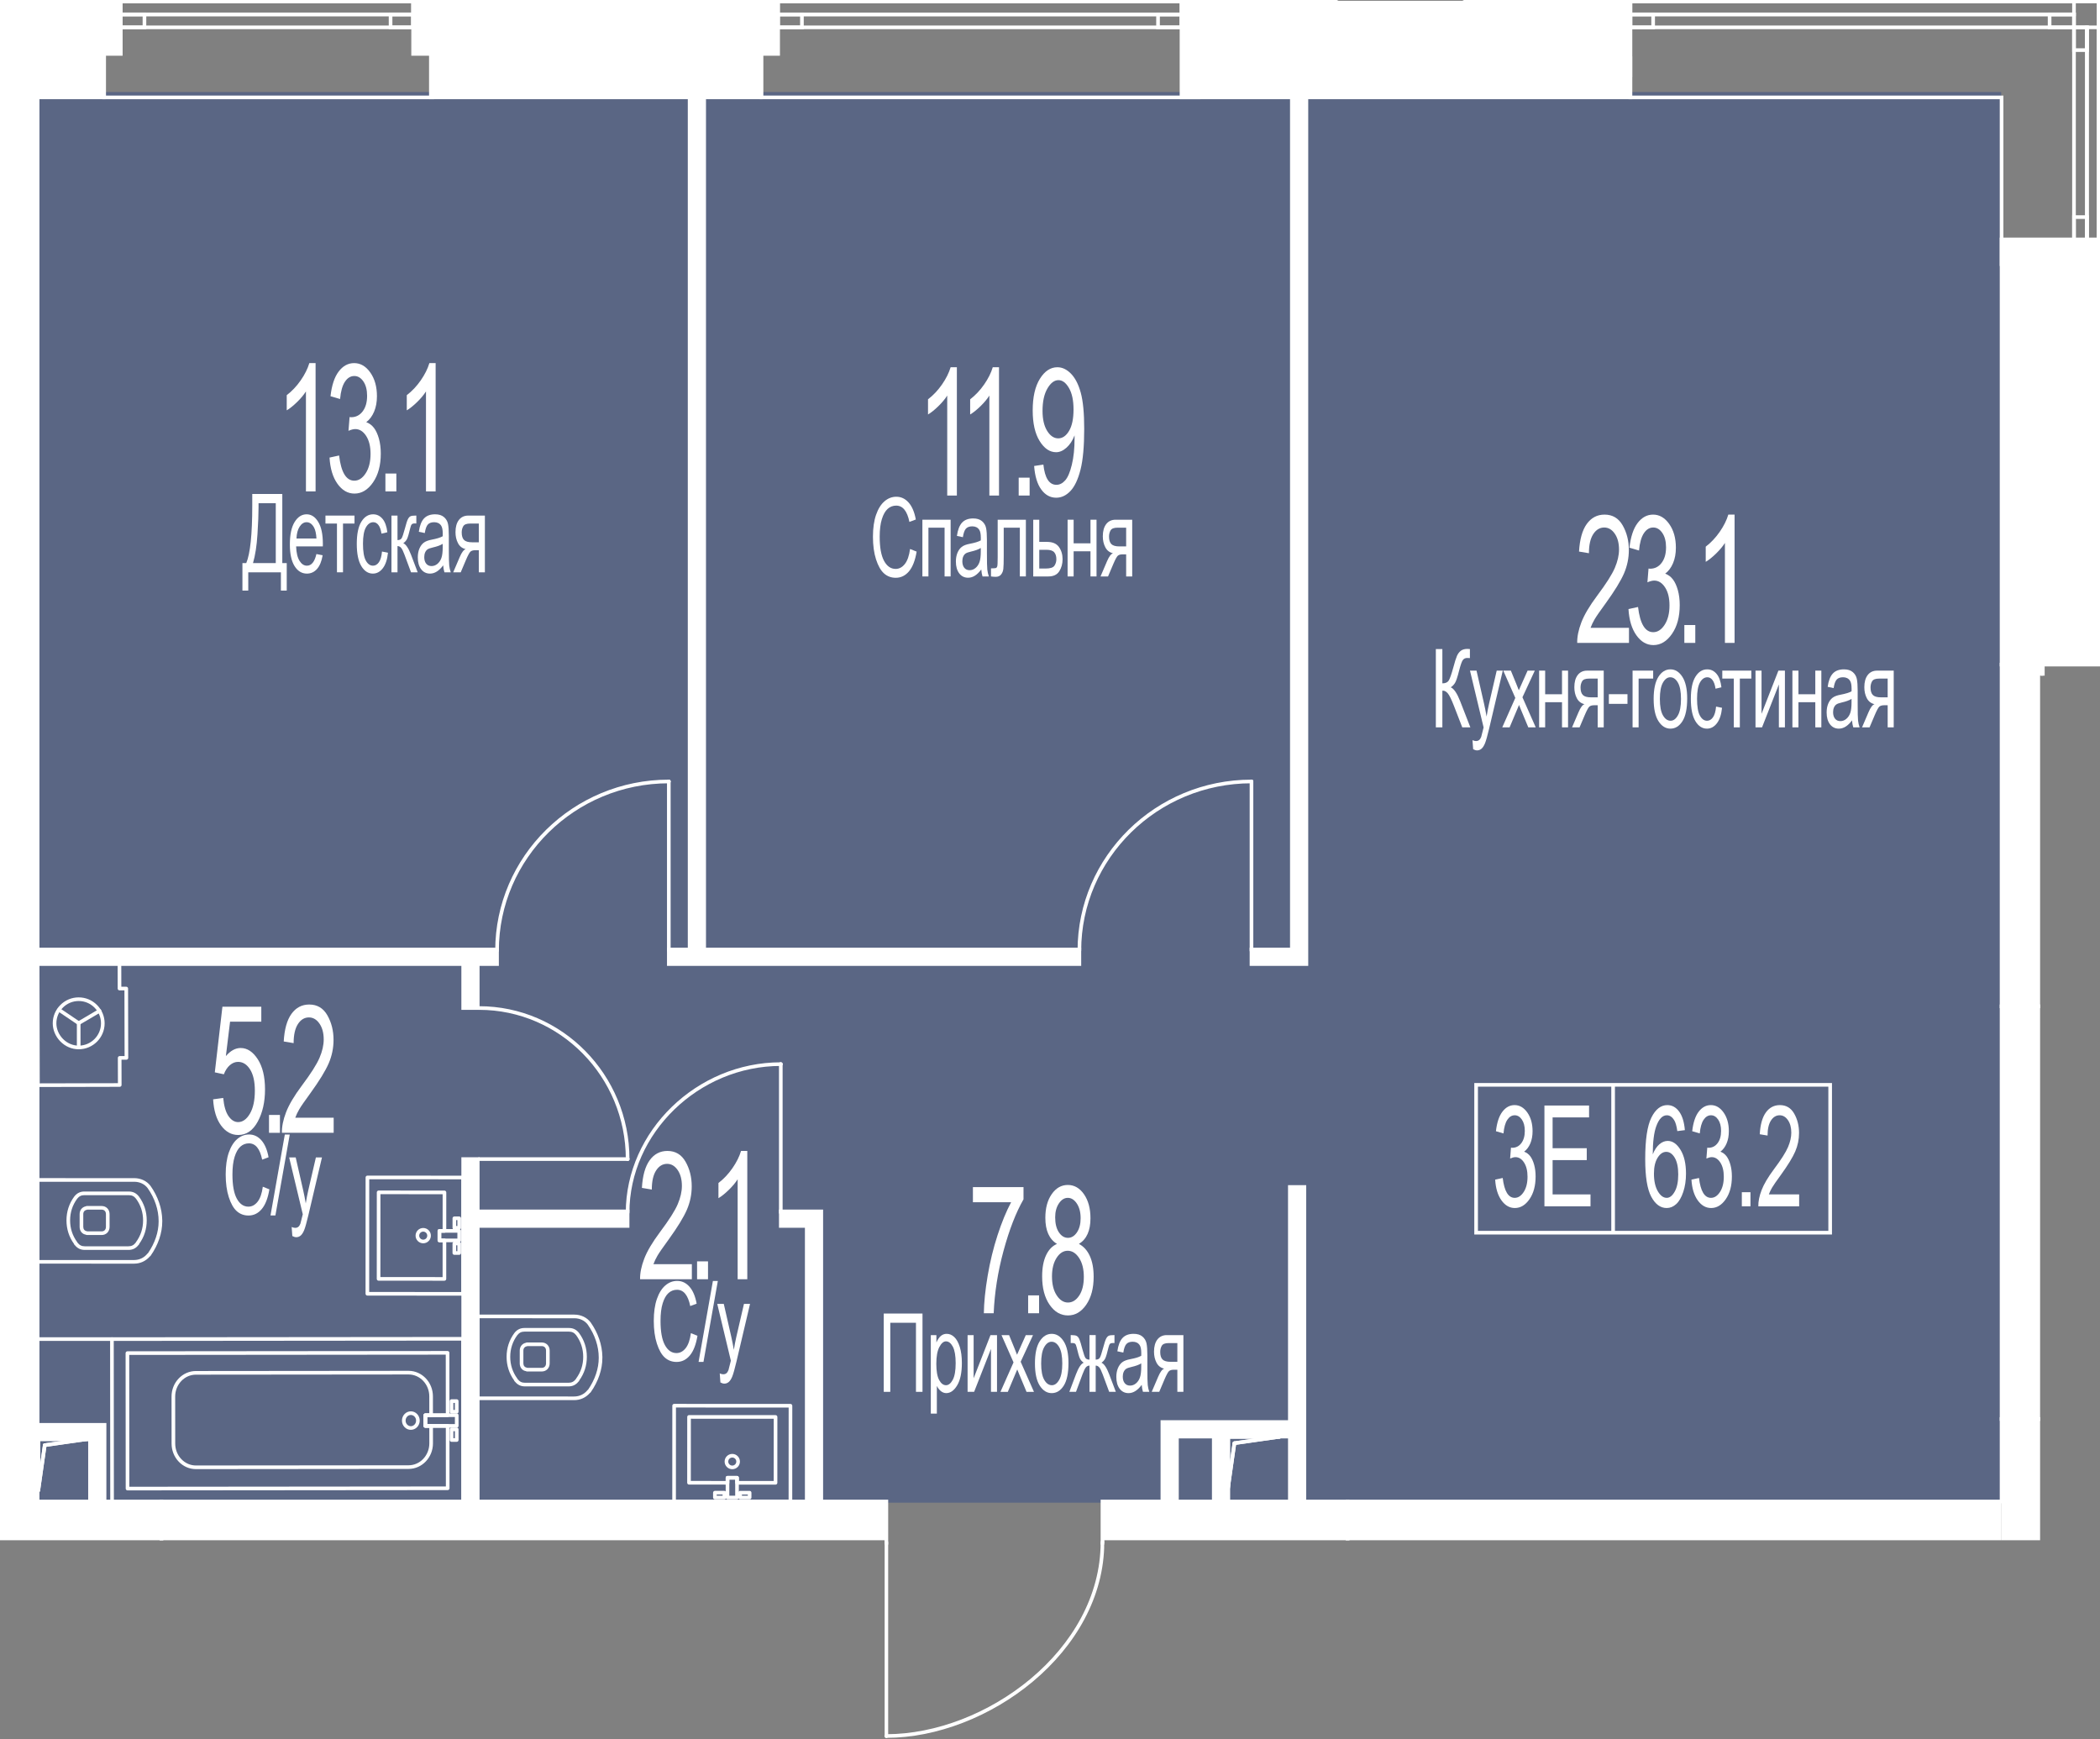 <?xml version="1.0" encoding="UTF-8"?><svg xmlns="http://www.w3.org/2000/svg" xmlns:xlink="http://www.w3.org/1999/xlink" viewBox="0 0 1000 828.052"><rect x="0" y="0" width="1000" height="828.052" fill="#808080" stroke="none"/><defs><clipPath id="clippath"><polygon points="1000 0 0 0 0 733.362 421.264 733.362 421.264 828.052 525.792 828.052 525.792 733.362 971.47 733.362 971.47 321.712 1000 321.712 1000 0" fill="none"/></clipPath><clipPath id="clippath-1"><rect x="-1080.462" y="-42.505" width="3957.363" height="2889.602" fill="none"/></clipPath><clipPath id="clippath-2"><rect x="-1080.462" y="-42.505" width="3957.381" height="2889.602" fill="none"/></clipPath><clipPath id="clippath-3"><rect x="-1080.462" y="-42.505" width="3957.381" height="2889.602" fill="none"/></clipPath><clipPath id="clippath-4"><rect x="-1080.462" y="-42.505" width="3957.381" height="2889.602" fill="none"/></clipPath><clipPath id="clippath-5"><rect x="-1080.462" y="-42.505" width="3957.381" height="2889.602" fill="none"/></clipPath><clipPath id="clippath-6"><rect x="-1080.462" y="-42.505" width="3957.381" height="2889.602" fill="none"/></clipPath><clipPath id="clippath-7"><rect x="-1080.462" y="-42.505" width="3957.381" height="2889.602" fill="none"/></clipPath><clipPath id="clippath-8"><polygon points="3931.607 -40.653 2931.607 -40.653 2931.607 773.029 3416.674 773.029 3416.674 874.058 3561.454 874.058 3561.454 773.029 3931.607 773.029 3931.607 -40.653" fill="none"/></clipPath><clipPath id="clippath-9"><rect x="753.45" y="-375.539" width="4235.645" height="3092.799" fill="none"/></clipPath><clipPath id="clippath-11"><rect x="753.45" y="-375.539" width="4235.664" height="3092.799" fill="none"/></clipPath><clipPath id="clippath-13"><rect x="753.45" y="-375.539" width="4235.664" height="3092.799" fill="none"/></clipPath><clipPath id="clippath-14"><rect x="753.45" y="-375.539" width="4235.664" height="3092.799" fill="none"/></clipPath><clipPath id="clippath-16"><polygon points="3161.864 2945.477 3161.864 2781.242 3023.611 2781.242 3023.611 2889.442 2844.914 2889.442 2844.914 2714.059 2603.212 2714.059 2603.212 3281.959 2576.934 3281.959 2576.934 3675.649 3576.934 3675.649 3576.934 2945.477 3161.864 2945.477" fill="none"/></clipPath><clipPath id="clippath-17"><rect x="550.479" y="760.46" width="4055.233" height="2961.066" fill="none"/></clipPath><clipPath id="clippath-19"><rect x="550.479" y="760.46" width="4055.251" height="2961.066" fill="none"/></clipPath></defs><g id="Layer_1"><polygon points="952.947 715.478 952.947 269.218 952.947 269.218 952.947 43.829 12.681 43.829 12.681 715.478 15.089 715.478 394.445 715.478 952.947 715.478" fill="#425688" opacity=".6"/></g><g id="_44"><g clip-path="url(#clippath)"><g clip-path="url(#clippath-1)"><g clip-path="url(#clippath-2)"><path d="m1050.627,968.479h0l-77.848-.069c-.478,0-.866-.388-.866-.866l.149-175.159c0-.229.093-.451.256-.613s.381-.253.61-.253l77.852.069c.229,0,.451.09.613.253.159.163.253.385.253.613l-.152,175.159c0,.229-.094.447-.253.61-.163.163-.385.256-.613.256m-76.982-1.802l76.116.069.152-173.426-76.119-.069-.149,173.426Z" fill="#fff"/><path d="m1023.265,939.64h-.01l-22.38-.021c-3.24-.004-6.29-1.206-8.584-3.386-2.304-2.197-3.573-5.115-3.569-8.22l.093-109.651c.003-6.39,5.462-11.585,12.164-11.585h.01l8.31.007c.232,0,.451.09.613.253s.253.385.253.613v1.885h3.344l.004-1.882c0-.229.09-.451.253-.613s.381-.253.613-.253l8.989.007c6.706.007,12.157,5.215,12.153,11.609l-.093,109.648c-.007,6.39-5.462,11.588-12.164,11.588m-22.286-131.13c-5.749,0-10.428,4.418-10.431,9.852l-.093,109.651c-.004,2.627,1.074,5.101,3.032,6.962,1.968,1.875,4.595,2.911,7.388,2.911l22.38.021h.01c5.746,0,10.424-4.419,10.431-9.856l.093-109.648c.004-5.441-4.671-9.87-10.424-9.877l-8.12-.007-.004,1.885c0,.229-.09.451-.253.613s-.381.253-.613.253l-5.08-.004c-.229,0-.451-.093-.61-.256-.163-.163-.257-.385-.257-.613l.004-1.882-7.444-.007h-.01Zm-11.391,119.503h.021-.021Z" fill="#fff"/><path d="m1043.96,961.101h0l-64.499-.056c-.229,0-.451-.09-.613-.253-.163-.163-.253-.385-.253-.613l.139-160.42c0-.229.09-.447.253-.61s.381-.256.613-.256l29.709.028c.229,0,.451.093.613.256.16.16.253.381.253.61l-.01,9.748,3.348.003.007-9.748c0-.229.09-.451.253-.61.163-.163.385-.257.613-.257l29.709.028c.232,0,.451.09.613.253.163.163.253.385.253.613l-.135,160.417c0,.478-.388.866-.866.866m-63.633-1.788l62.767.056.135-158.684-27.977-.028-.007,9.748c0,.232-.094.451-.257.613-.159.163-.381.253-.61.253h-.004l-5.08-.003c-.475,0-.863-.392-.863-.866l.01-9.748-27.977-.028-.139,158.687Z" fill="#fff"/><path d="m48.387,588.034h-6.993c-.159,0-.461-.097-.596-.18-1.67-.267-2.88-1.74-2.88-3.68v-6.096c0-1.896,1.151-3.341,2.942-3.715.114-.066.294-.146.534-.146h6.993c2.194,0,3.788,1.622,3.788,3.861v6.096c0,2.239-1.594,3.86-3.788,3.86m-6.688-1.66h.021-.021Zm-.142-.073h6.83c1.248,0,2.055-.835,2.055-2.128v-6.096c0-1.293-.807-2.128-2.055-2.128h-6.816c-.052.024-.111.049-.18.069-1.123.204-1.74.967-1.74,2.058v6.096c0,1.092.617,1.854,1.65,2.038.062.014.166.048.257.09" fill="#fff"/><path d="m63.834,601.669l-45.914-.004c-.478,0-.866-.388-.866-.866l.003-38.987c0-.229.09-.45.253-.613.163-.163.385-.253.613-.253l45.914.004c3.244,0,6.061,1.355,7.853,3.715,3.562,5.08,5.479,10.708,5.572,16.326.004.028.004.052.004.08v.482c0,5.527-1.923,11.19-5.559,16.381-.09.128-.218.232-.36.295-1.899,2.221-4.554,3.441-7.513,3.441m-45.048-1.736l45.048.004c2.53,0,4.793-1.081,6.37-3.043.076-.094.17-.17.274-.225,3.309-4.82,5.056-10.043,5.056-15.116v-.121c0-5.402-1.812-10.85-5.243-15.747-1.438-1.896-3.757-3.001-6.335-3.001l-45.166-.004-.003,37.254Z" fill="#fff"/><path d="m61.174,595.129h-20.824c-1.944,0-3.486-.745-4.713-2.277-.062-.042-.121-.086-.163-.132-.062-.066-.114-.142-.156-.222-.042-.087-.066-.17-.08-.239-2.374-3.296-3.583-7.066-3.583-11.193,0-4.179,1.241-7.991,3.684-11.325,1.258-1.632,2.831-2.419,4.817-2.419l21.216.004c1.989,0,3.559.783,4.803,2.398,2.457,3.365,3.694,7.174,3.694,11.346,0,4.117-1.206,7.88-3.59,11.193-.01.066-.035.139-.069.218-.042.093-.104.184-.177.26-.042.038-.094.08-.152.118-1.213,1.525-2.759,2.27-4.706,2.27m-24.317-3.524c.01.014.024.024.035.038.936,1.22,1.996,1.754,3.458,1.754h20.824c1.466,0,2.523-.534,3.438-1.726.01-.017.028-.038.045-.055.024-.08.062-.149.121-.229,2.228-3.046,3.358-6.515,3.358-10.317,0-3.795-1.126-7.264-3.348-10.306-.904-1.175-1.965-1.705-3.417-1.705l-21.216-.004c-1.455,0-2.513.534-3.434,1.726-2.208,3.015-3.334,6.481-3.334,10.286,0,3.809,1.13,7.281,3.355,10.313.038.055.08.139.114.225m28.562.523h.021-.021Zm-29.318-.004h.021-.021Z" fill="#fff"/><path d="m257.963,653.016l-6.993-.003c-.156,0-.457-.097-.593-.18-1.674-.267-2.88-1.74-2.88-3.68v-6.096c0-1.896,1.15-3.341,2.946-3.718.111-.062.291-.142.527-.142h6.997c2.194,0,3.784,1.625,3.784,3.86v6.096c0,2.239-1.594,3.864-3.788,3.864m-6.692-1.667h.021-.021Zm-.139-.069l6.83.003c1.248,0,2.055-.839,2.055-2.131v-6.096c0-1.293-.807-2.128-2.051-2.128h-6.82c-.055.028-.121.052-.194.073-1.105.201-1.722.964-1.722,2.055v6.096c0,1.092.613,1.854,1.646,2.038.066.014.166.048.257.09m-2.769-8.224h.021-.021Z" fill="#fff"/><path d="m273.411,666.648l-45.914-.004c-.229,0-.451-.09-.613-.253-.163-.163-.253-.385-.253-.613l.003-38.987c0-.478.388-.866.866-.866l45.914.004c3.244,0,6.065,1.355,7.853,3.712,3.562,5.084,5.479,10.712,5.576,16.326v.565c0,5.524-1.92,11.186-5.559,16.378-.09.132-.218.232-.36.294-1.899,2.225-4.554,3.445-7.513,3.445m-45.048-1.736l45.048.004c2.53,0,4.793-1.081,6.37-3.046.076-.093.17-.17.274-.222,3.309-4.824,5.056-10.043,5.056-15.116v-.121c0-5.402-1.812-10.85-5.243-15.747-1.438-1.899-3.757-3.001-6.335-3.001l-45.166-.004-.003,37.254Z" fill="#fff"/><path d="m270.751,660.109h-20.824c-1.944-.003-3.486-.749-4.71-2.277-.059-.035-.114-.076-.152-.114-.073-.076-.135-.166-.18-.26-.035-.08-.056-.152-.069-.218-2.374-3.296-3.583-7.066-3.583-11.197,0-4.176,1.241-7.988,3.684-11.325,1.258-1.632,2.831-2.416,4.817-2.416h21.216c1.986,0,3.559.787,4.803,2.401,2.457,3.358,3.694,7.17,3.694,11.342,0,4.12-1.206,7.884-3.59,11.197-.01.062-.035.139-.069.215-.038.09-.094.173-.163.246-.042.045-.101.09-.163.132-1.227,1.532-2.769,2.273-4.71,2.273m-24.321-3.524c.021.017.038.035.049.052.925,1.202,1.986,1.736,3.448,1.74h20.824c1.462,0,2.523-.534,3.438-1.726.01-.017.028-.038.045-.055.024-.076.059-.145.111-.222,2.239-3.053,3.369-6.526,3.369-10.327,0-3.798-1.126-7.264-3.348-10.306-.904-1.171-1.965-1.705-3.417-1.705h-21.216c-1.455,0-2.513.53-3.434,1.722-2.208,3.018-3.334,6.484-3.334,10.286,0,3.812,1.13,7.284,3.355,10.317.038.055.08.135.111.225m28.566.52h.021-.021Zm-29.318,0h.021-.021Z" fill="#fff"/><path d="m211.628,609.803h0l-31.352-.017c-.478,0-.866-.388-.866-.866l.021-41.194c0-.232.094-.451.257-.613.159-.163.381-.253.61-.253l31.352.017c.232,0,.451.09.613.253s.253.381.253.613l-.01,18.332c0,.229-.09.451-.253.61-.163.163-.381.256-.613.256l-1.528-.003-.004,2.797h1.532c.229,0,.451.093.613.256.159.16.253.381.253.61l-.01,18.336c0,.478-.388.866-.866.866m-30.486-1.75l29.619.017.01-16.603h-1.532c-.229,0-.447-.09-.61-.253s-.257-.381-.257-.613l.004-4.529c0-.229.09-.451.253-.613.163-.16.381-.253.613-.253l1.528.003.01-16.599-29.619-.017-.021,39.461Z" fill="#fff"/><path d="m218.663,597.473h-2.315c-.229,0-.451-.09-.613-.253-.163-.163-.253-.385-.253-.613l.003-4.529c0-.478.388-.866.866-.866l2.312.003c.482,0,.866.388.866.866v4.526c0,.232-.09.451-.253.613-.163.163-.385.253-.613.253m-1.449-1.733h.582v-2.793l-.579-.003-.003,2.796Z" fill="#fff"/><path d="m218.67,585.468h-2.315c-.229,0-.451-.09-.613-.253-.163-.163-.253-.385-.253-.613l.003-4.529c0-.478.388-.866.866-.866l2.312.003c.482,0,.866.388.866.866v4.526c0,.232-.09.451-.253.613-.163.163-.385.253-.613.253m-1.449-1.733h.582v-2.793l-.579-.003-.003,2.796Z" fill="#fff"/><path d="m201.536,591.977h-.004c-2.01,0-3.642-1.636-3.642-3.646s1.636-3.646,3.646-3.646,3.646,1.639,3.646,3.649c-.003.974-.381,1.889-1.071,2.575-.686.69-1.601,1.067-2.575,1.067m0-5.559c-1.054,0-1.913.86-1.913,1.913s.856,1.913,1.913,1.913c.509,0,.991-.197,1.351-.558.36-.364.561-.842.561-1.355,0-1.05-.859-1.913-1.913-1.913" fill="#fff"/><path d="m220.543,616.905h0l-45.605-.024c-.478,0-.866-.388-.866-.866l.024-55.392c0-.232.09-.451.253-.613s.381-.253.613-.253l45.606.024c.478,0,.866.388.866.866l-.024,55.392c0,.232-.093.451-.256.613-.16.163-.381.253-.61.253m-44.739-1.757l43.873.024.024-53.659-43.873-.024-.024,53.659Z" fill="#fff"/><path d="m218.668,591.473h0l-9.426-.007c-.478,0-.866-.388-.866-.866v-4.529c0-.229.093-.451.256-.61.163-.163.381-.256.61-.256l9.426.007c.478,0,.866.388.866.866v4.529c0,.229-.093.451-.256.613-.16.163-.381.253-.61.253m-8.56-1.74l7.693.007v-2.797l-7.693-.007v2.796Z" fill="#fff"/><path d="m369.296,706.882h0l-18.332-.011c-.478,0-.866-.388-.866-.866v-1.528l-2.797-.003v1.528c0,.478-.388.866-.866.866l-18.336-.007c-.229,0-.451-.093-.61-.256-.163-.163-.257-.381-.257-.61l.017-31.355c0-.478.388-.866.866-.866l41.198.024c.229,0,.451.09.613.253s.253.381.253.613l-.017,31.352c0,.229-.09.451-.253.613s-.385.253-.613.253m-17.466-1.743l16.599.011.017-29.619-39.465-.024-.017,29.623,16.603.007v-1.528c0-.232.093-.451.257-.613.159-.163.381-.253.61-.253l4.529.003c.478,0,.866.385.866.866v1.528Z" fill="#fff"/><path d="m344.956,713.897h0l-4.529-.004c-.478,0-.866-.388-.866-.866v-2.311c0-.482.388-.866.866-.866h4.529c.478,0,.866.388.866.866v2.315c0,.229-.09.451-.253.613s-.381.253-.613.253m-3.663-1.736l2.797.004v-.582h-2.797v.579Z" fill="#fff"/><path d="m356.962,713.904h0l-4.529-.004c-.478,0-.866-.388-.866-.866v-2.311c0-.482.388-.866.866-.866h4.529c.478,0,.866.388.866.866v2.315c0,.229-.09.451-.253.613s-.381.253-.613.253m-3.663-1.736l2.797.004v-.582h-2.797v.579Z" fill="#fff"/><path d="m348.707,699.543h-.007c-.97,0-1.889-.378-2.575-1.067-.69-.69-1.067-1.605-1.067-2.578s.378-1.889,1.067-2.578c.69-.686,1.605-1.064,2.575-1.064h.007c2.006,0,3.642,1.636,3.642,3.646,0,.974-.381,1.889-1.071,2.578-.686.686-1.601,1.064-2.571,1.064m-.003-5.555c-.513,0-.991.197-1.352.558s-.561.842-.561,1.352.197.991.558,1.355c.364.36.842.558,1.355.558s.991-.198,1.351-.558.561-.842.561-1.352c0-1.057-.86-1.913-1.913-1.913Zm2.779,1.913h.021-.021Z" fill="#fff"/><path d="m376.392,715.794h0l-55.396-.021c-.229,0-.451-.09-.613-.253-.163-.163-.253-.385-.253-.613l.024-45.605c0-.478.388-.866.866-.866l55.396.024c.229,0,.451.09.61.253.163.163.256.381.256.613l-.024,45.602c0,.482-.388.866-.866.866m-54.529-1.754l53.663.021.024-43.869-53.663-.024-.024,43.873Z" fill="#fff"/><path d="m350.96,713.9h0l-4.529-.004c-.478,0-.866-.388-.866-.866l.003-9.426c0-.229.094-.451.257-.61.163-.163.381-.256.61-.256l4.529.003c.478,0,.866.392.866.866l-.004,9.426c0,.229-.093.451-.257.613-.159.163-.381.253-.61.253m-3.663-1.736l2.797.004.004-7.694-2.797-.003-.003,7.693Z" fill="#fff"/><path d="m37.469,488.015c-.166,0-.336-.048-.485-.149l-9.35-6.324c-.395-.267-.499-.807-.232-1.202.27-.399.811-.499,1.203-.232l9.35,6.324c.395.267.502.807.232,1.202-.166.246-.44.381-.717.381" fill="#fff"/><path d="m37.474,499.601c-.478,0-.866-.388-.866-.866l-.004-11.585c0-.478.385-.866.866-.866.478,0,.866.388.866.866l.004,11.585c0,.478-.388.866-.866.866" fill="#fff"/><path d="m37.469,488.015c-.295,0-.586-.152-.745-.426-.246-.412-.107-.946.305-1.185l9.928-5.846c.409-.243.946-.111,1.189.308.242.412.104.943-.308,1.185l-9.928,5.843c-.139.083-.291.121-.44.121" fill="#fff"/><path d="m37.469,499.599c-3.261,0-6.363-1.324-8.733-3.736-2.301-2.339-3.621-5.479-3.621-8.615-.004-3.292,1.286-6.39,3.621-8.729,2.336-2.339,5.437-3.629,8.73-3.629h.007c3.289,0,6.387,1.286,8.726,3.622,2.336,2.336,3.625,5.437,3.625,8.729.003,6.813-5.538,12.358-12.351,12.358h-.004Zm.004-22.976h-.007c-2.828,0-5.493,1.109-7.503,3.119-2.013,2.01-3.115,4.678-3.115,7.506,0,2.686,1.14,5.382,3.122,7.402,2.041,2.076,4.706,3.216,7.499,3.216h.004c5.857,0,10.622-4.768,10.618-10.625,0-2.828-1.105-5.493-3.119-7.506-2.01-2.006-4.675-3.112-7.499-3.112" fill="#fff"/><path d="m18.056,517.561c-.229,0-.447-.09-.61-.249-.163-.163-.257-.385-.257-.613l-.135-58.48c-.004-.478.385-.866.863-.87l38.962-.09h.004c.229,0,.447.09.61.253.163.163.257.381.257.613l.024,11.699,2.349-.007c.229,0,.451.09.61.25.163.163.257.385.257.613l.08,33.008c0,.229-.09.451-.253.613s-.381.257-.613.257l-2.346.003.028,12.043c0,.229-.09.45-.253.61-.159.163-.381.257-.61.257l-38.962.09h-.004Zm.731-58.48l.135,56.747,37.23-.086-.031-12.043c0-.229.09-.45.253-.613.163-.163.385-.253.613-.253l2.346-.007-.073-31.276-2.35.007c-.229,0-.447-.09-.61-.253s-.257-.381-.257-.61l-.028-11.699-37.23.086Z" fill="#fff"/><path d="m53.365,716.31c-.232,0-.451-.094-.613-.253-.163-.163-.253-.385-.253-.613l-.069-77.849c0-.478.388-.866.866-.866l167.202-.152c.229,0,.451.09.613.253s.253.385.253.613l.069,77.848c0,.478-.388.866-.866.866l-167.202.152Zm.797-77.849l.069,76.116,165.469-.152-.069-76.116-165.469.152Z" fill="#fff"/><path d="m195.64,680.796c-1.137,0-2.204-.461-3.005-1.303-.79-.828-1.223-1.93-1.227-3.102,0-2.426,1.896-4.408,4.228-4.408h.004c1.137,0,2.204.465,3.005,1.303.787.832,1.223,1.934,1.223,3.102.004,2.429-1.892,4.408-4.228,4.408Zm0-7.08h-.004c-1.376,0-2.495,1.203-2.495,2.675,0,.724.267,1.4.749,1.906.471.496,1.092.766,1.75.766,1.376,0,2.498-1.199,2.495-2.675,0-.724-.263-1.4-.748-1.906-.468-.492-1.088-.766-1.747-.766" fill="#fff"/><path d="m215.015,673.048c-.229,0-.451-.09-.613-.253-.163-.16-.253-.381-.253-.61l-.003-5.08c0-.229.09-.45.253-.613.163-.163.381-.253.613-.253h2.464c.229,0,.45.09.613.253.163.163.253.381.253.613l.003,5.074c0,.478-.388.866-.866.866l-2.464.003Zm.863-5.077v3.344h.735l-.003-3.344h-.731Z" fill="#fff"/><path d="m215.027,686.507c-.478,0-.866-.385-.866-.863l-.003-5.08c0-.229.09-.45.253-.613.163-.163.381-.253.613-.253h2.461c.482,0,.866.385.866.863l.007,5.077c0,.232-.09.454-.253.617-.163.16-.385.253-.613.253h-2.464Zm.863-5.077v3.344h.731v-3.344h-.731Z" fill="#fff"/><path d="m93.301,699.5c-3.102,0-6.019-1.268-8.21-3.569-2.18-2.294-3.382-5.344-3.386-8.584l-.021-22.38c-.004-3.24,1.196-6.29,3.372-8.588,2.19-2.308,5.108-3.583,8.213-3.587l101.278-.094h.007c6.39,0,11.592,5.451,11.599,12.153l.007,8.989c0,.229-.09.451-.253.613-.163.163-.381.253-.613.253l-1.882.004v3.344l1.885-.003h.004c.229,0,.447.093.61.256s.257.381.257.61l.007,8.314c.003,6.706-5.195,12.171-11.589,12.174l-101.275.093h-.01Zm.01-.866h.021-.021Zm101.244-44.202h-.007l-101.278.094c-2.623.003-5.094,1.085-6.955,3.046-1.871,1.975-2.901,4.599-2.897,7.395l.021,22.38c0,2.793,1.033,5.417,2.908,7.388,1.864,1.955,4.332,3.032,6.955,3.032h.01l101.275-.093c5.437-.003,9.859-4.689,9.856-10.441l-.007-7.444h-1.885c-.232,0-.451-.09-.613-.253-.163-.159-.253-.381-.253-.61l-.007-5.08c0-.229.093-.451.253-.613.163-.163.385-.253.613-.253l1.885-.004-.007-8.123c-.007-5.746-4.432-10.421-9.866-10.421" fill="#fff"/><path d="m60.728,709.628c-.232,0-.451-.093-.613-.253-.163-.163-.253-.385-.253-.613l-.055-64.499c0-.478.388-.866.866-.866l152.46-.139c.232,0,.451.094.613.257s.253.381.253.61l.024,29.713c0,.229-.09.45-.253.61-.163.163-.381.257-.613.257l-9.745.007v3.348l9.748-.01c.232,0,.451.09.613.253s.253.385.253.613l.028,29.709c0,.229-.09.451-.253.613s-.381.253-.613.253l-152.46.139Zm.811-64.499l.055,62.767,150.727-.139-.028-27.977-9.745.01c-.478,0-.866-.388-.866-.866l-.007-5.077c0-.232.094-.454.257-.617.163-.159.381-.253.61-.253l9.748-.007-.024-27.98-150.727.139Z" fill="#fff"/><path d="m202.551,679.788c-.478,0-.866-.385-.866-.863l-.003-5.08c0-.229.09-.45.253-.613.163-.163.381-.253.613-.253l14.933-.01c.478,0,.866.385.866.863l.007,5.077c0,.229-.093.45-.256.613-.163.163-.381.253-.61.253l-14.936.014Zm.863-5.077v3.344l13.203-.014v-3.341l-13.203.01Z" fill="#fff"/><path d="m53.295,638.462H18.242c-.478,0-.866-.388-.866-.866s.388-.866.866-.866h35.053c.478,0,.866.388.866.866s-.388.866-.866.866" fill="#fff"/></g><g clip-path="url(#clippath-3)"><path d="m973.282,122.881c-.478,0-.866-.388-.866-.866v-1.965c0-.482.388-.866.866-.866s.866.385.866.866v1.965c0,.478-.388.866-.866.866" fill="#fff"/><path d="m18.241,710.447c-.021,0-.042,0-.062-.003-.451-.031-.804-.409-.804-.863v-24.563c0-.478.388-.866.866-.866h24.563c.454,0,.832.354.863.804.035.454-.291.856-.742.922l-20.848,2.977-2.977,20.848c-.062.43-.43.745-.859.745m.866-24.563v11.509l1.348-9.426c.052-.385.353-.683.735-.738l9.419-1.345h-11.502Z" fill="#fff"/><path d="m21.311,688.953c-.423,0-.794-.312-.856-.745-.069-.475.263-.911.735-.981l21.493-3.067c.461-.052.911.26.981.735.066.475-.263.911-.738.981l-21.489,3.07c-.042.003-.083.007-.125.007" fill="#fff"/><path d="m42.804,685.884h-24.563c-.478,0-.866-.388-.866-.866s.388-.866.866-.866h24.563c.478,0,.866.388.866.866s-.388.866-.866.866" fill="#fff"/><path d="m18.241,710.447c-.478,0-.866-.388-.866-.866v-24.563c0-.478.388-.866.866-.866s.866.388.866.866v24.563c0,.478-.388.866-.866.866" fill="#fff"/><path d="m18.243,710.447c-.042,0-.083-.003-.125-.007-.471-.069-.804-.509-.735-.981l3.07-21.493c.069-.478.509-.807.981-.738.475.069.804.509.735.981l-3.071,21.493c-.062.433-.433.745-.856.745" fill="#fff"/><path d="m42.804,685.884h-24.563c-.478,0-.866-.388-.866-.866s.388-.866.866-.866h24.563c.478,0,.866.388.866.866s-.388.866-.866.866" fill="#fff"/><path d="m18.241,710.447c-.478,0-.866-.388-.866-.866v-24.563c0-.478.388-.866.866-.866s.866.388.866.866v24.563c0,.478-.388.866-.866.866" fill="#fff"/><path d="m584.75,709.51h-.062c-.451-.031-.804-.409-.804-.866v-24.563c0-.478.388-.866.866-.866h24.563c.457,0,.835.354.866.804.031.454-.294.856-.742.922l-20.852,2.977-2.977,20.852c-.062.43-.43.742-.859.742m.866-24.563v11.509l1.348-9.426c.052-.381.353-.683.735-.735l9.426-1.348h-11.509Z" fill="#fff"/><path d="m587.819,688.017c-.423,0-.794-.312-.856-.745-.069-.475.263-.911.735-.981l21.493-3.07c.464-.059.911.263.981.738.069.471-.26.911-.735.977l-21.493,3.074c-.042.003-.083.007-.125.007" fill="#fff"/><path d="m609.314,684.946h-24.563c-.482,0-.866-.388-.866-.866s.385-.866.866-.866h24.563c.478,0,.866.388.866.866s-.388.866-.866.866" fill="#fff"/><path d="m584.75,709.511c-.478,0-.866-.388-.866-.866v-24.563c0-.482.388-.866.866-.866s.866.385.866.866v24.563c0,.478-.388.866-.866.866" fill="#fff"/><path d="m584.751,709.511c-.042,0-.083-.003-.125-.007-.471-.069-.804-.509-.735-.981l3.07-21.493c.069-.475.513-.8.981-.738.475.069.804.509.735.981l-3.071,21.493c-.062.433-.433.745-.856.745" fill="#fff"/><path d="m609.314,684.946h-24.563c-.482,0-.866-.388-.866-.866s.385-.866.866-.866h24.563c.478,0,.866.388.866.866s-.388.866-.866.866" fill="#fff"/><path d="m584.75,709.511c-.478,0-.866-.388-.866-.866v-24.563c0-.482.388-.866.866-.866s.866.385.866.866v24.563c0,.478-.388.866-.866.866" fill="#fff"/><path d="m776.377,37.571c-.478,0-.866-.388-.866-.866v-9.825c0-.482.388-.866.866-.866s.866.385.866.866v9.825c0,.478-.388.866-.866.866" fill="#fff"/><path d="m206.699,47.233H48.736V-.178h157.963v47.411Zm-156.231-1.733h154.498V1.555H50.468v43.946Z" fill="#fff"/><path d="m197.56,13.885H56.477v-7.898h141.083v7.898Zm-139.35-1.733h137.617v-4.432H58.21v4.432Z" fill="#fff"/><path d="m69.653,13.885h-13.176v-7.898h13.176v7.898Zm-11.443-1.733h9.71v-4.432h-9.71v4.432Z" fill="#fff"/><path d="m197.56,13.885h-12.438v-7.898h12.438v7.898Zm-10.705-1.733h8.972v-4.432h-8.972v4.432Z" fill="#fff"/><path d="m197.56,7.72H56.477V-.178h141.083v7.898Zm-139.35-1.733h137.617V1.555H58.21v4.432Z" fill="#fff"/><path d="m571.582,47.233h-209.817V-.178h209.817v47.411Zm-208.081-1.733h206.352V1.555h-206.352v43.946Z" fill="#fff"/><path d="m563.487,13.885h-193.928v-7.898h193.928v7.898Zm-192.192-1.733h190.462v-4.432h-190.462v4.432Z" fill="#fff"/><path d="m382.734,13.885h-13.176v-7.898h13.176v7.898Zm-11.44-1.733h9.71v-4.432h-9.71v4.432Z" fill="#fff"/><path d="m563.487,13.885h-12.912v-7.898h12.912v7.898Zm-11.176-1.733h9.447v-4.432h-9.447v4.432Z" fill="#fff"/><path d="m563.487,7.72h-193.928V-.178h193.928v7.898Zm-192.192-1.733h190.462V1.555h-190.462v4.432Z" fill="#fff"/><path d="m1000.175,126.665h-47.91V47.236h-176.753V-.179h224.663v126.843Zm-46.177-1.733h44.444V1.554h-221.198v43.949h176.753v79.429Z" fill="#fff"/><path d="m988.482,13.885h-212.971v-7.898h212.971v7.898Zm-211.238-1.733h209.505v-4.432h-209.505v4.432Z" fill="#fff"/><path d="m788.077,13.885h-12.566v-7.898h12.566v7.898Zm-10.833-1.733h9.1v-4.432h-9.1v4.432Z" fill="#fff"/><path d="m988.482,13.885h-13.349v-7.898h13.349v7.898Zm-11.616-1.733h9.883v-4.432h-9.883v4.432Z" fill="#fff"/><path d="m988.482,7.72h-212.971V-.178h212.971v7.898Zm-211.238-1.733h209.505V1.555h-209.505v4.432Z" fill="#fff"/><path d="m994.647,115.746h-7.898V12.152h7.898v103.593Zm-6.165-1.733h4.432V13.885h-4.432v100.128Z" fill="#fff"/><path d="m994.647,24.725h-7.898v-12.573h7.898v12.573Zm-6.165-1.733h4.432v-9.107h-4.432v9.107Z" fill="#fff"/><path d="m994.647,115.746h-7.898v-13.245h7.898v13.245Zm-6.165-1.733h4.432v-9.78h-4.432v9.78Z" fill="#fff"/><path d="m1000.174,115.746h-7.26V12.152h7.26v103.593Zm-5.527-1.733h3.795V13.885h-3.795v100.128Z" fill="#fff"/><polygon points="699.644 1.716 698.874 1.315 633.293 -33.046 634.098 -34.581 634.867 -34.179 700.448 .181 699.644 1.716" fill="#fff"/><rect x="629.42" y="-17.299" width="74.905" height="1.733" transform="translate(83.75 307.538) rotate(-27.644)" fill="#fff"/></g><rect x="9.842" y="452.094" width="226.843" height="6.931" fill="#fff"/><rect x="318.481" y="452.094" width="195.508" height="6.931" fill="#fff"/><polygon points="622.1 459.024 595.946 459.024 595.946 452.093 615.169 452.093 615.169 32.16 622.1 32.16 622.1 459.024" fill="#fff"/><rect x="953.131" y="675.635" width="19.646" height="334.002" fill="#fff"/><rect x="953.131" y="316.438" width="19.646" height="162.721" fill="#fff"/><rect x="-1.725" y="46.922" width="19.646" height="668.008" fill="#fff"/><rect x="76.861" y="714.93" width="345.217" height="19.646" fill="#fff"/><polygon points="953.131 734.577 953.131 714.932 641.72 714.932 641.72 734.577 913.351 734.577 953.131 734.577" fill="#fff"/><rect x="328.392" y="39.287" width="6.931" height="413.476" fill="#fff"/><rect x="220.564" y="457.067" width="6.931" height="22.886" fill="#fff"/><rect x="220.564" y="551.886" width="6.931" height="171.167" fill="#fff"/><rect x="224.83" y="576.796" width="74.026" height="6.931" fill="#fff"/><polygon points="391.086 720.652 384.155 720.652 384.155 583.727 371.808 583.727 371.808 576.796 391.086 576.796 391.086 720.652" fill="#fff"/><rect x="614.211" y="565.169" width="6.931" height="155.96" fill="#fff"/><polygon points="560.449 717.477 553.518 717.477 553.518 677.091 617.862 677.091 617.862 684.022 560.449 684.022 560.449 717.477" fill="#fff"/><polygon points="584.918 720.997 577.986 720.997 577.986 679.844 581.452 679.848 584.918 679.844 584.918 720.997" fill="#fff"/><rect x="-106.334" y="530.976" width="112.434" height="6.931" fill="#fff"/><polygon points="-31.125 718.124 -38.056 718.124 -38.056 678.413 49.794 678.413 49.794 716.474 42.863 716.474 42.863 685.344 -31.125 685.344 -31.125 718.124" fill="#fff"/><rect x="965.017" y="785.452" width="207.284" height="6.931" fill="#fff"/><path d="m622.965,459.89h-27.887v-8.664h19.223V31.294h8.664v428.596Zm-26.154-1.733h24.421V33.027h-5.198v419.932h-19.223v5.198Z" fill="#fff"/><path d="m973.643,480.029h-21.378v-164.454h21.378v164.454Zm-19.646-1.733h17.913v-160.989h-17.913v160.989Z" fill="#fff"/><path d="m-282.807,842.121h-242.916v-15.595h8.664v6.931h225.589v-110.223h-225.589v32.537h-8.664v-120.342h8.664v79.141h225.589v-129.595h8.664v129.595H-38.921v-37.025H-2.592v-138.775h-104.609v-8.664H-2.592V46.057h21.378v405.169h218.765v8.664h-9.187v20.932h-8.664v-20.932H18.786v217.656h31.872v39.797h-8.664v-31.134h-23.208v29.585H-2.592v-29.585h-27.665v32.78h-6.668v4.245h-245.882v118.886Zm-241.183-1.733h239.45v-118.886H-38.658v-4.245h6.668v-32.78H-.86v29.585h17.913v-29.585h26.674v31.134h5.198v-36.332h-31.872v-221.121h204.38v20.932h5.198v-20.932h9.187v-5.198H17.053V47.789H-.86v484.05h-104.609v5.198H-.86v142.24h-36.329v37.025h-247.352v-129.595h-5.198v129.595h-229.054v-79.141h-5.198v116.876h5.198v-32.537h229.054v113.688h-229.054v-6.931h-5.198v12.129Z" fill="#fff"/><path d="m1004.857,1013.215h-8.664v-28.538h-22.55v25.828h-21.378v-275.062h-311.411v-21.382h311.411v-39.295h21.378v109.821h199.521v8.664h-16.087v20.27h-8.664v-20.27h-174.771v182.762h31.214v37.202Zm-6.931-1.733h5.198v-33.736h-31.214v-186.228h178.236v20.27h5.198v-20.27h16.087v-5.198h-199.521v-109.821h-17.913v39.295h-311.411v17.916h311.411v275.062h17.913v-25.828h26.015v28.538Z" fill="#fff"/><path d="m514.857,459.89h-197.241v-8.664h9.908V38.423h8.664v412.804h178.669v8.664Zm-195.508-1.733h193.775v-5.198h-178.669V40.155h-5.198v412.804h-9.908v5.198Z" fill="#fff"/><path d="m422.945,735.443H75.995v-21.378h143.703v-163.044h8.664v24.91h71.361v8.664h-71.361v129.47h154.928v-129.47h-12.347v-8.664h21.011v138.134h30.992v21.378Zm-345.217-1.733h343.484v-17.913h-30.992v-138.134h-17.546v5.198h12.347v132.936h-158.393v-132.936h71.361v-5.198h-71.361v-24.91h-5.198v163.044H77.728v17.913Z" fill="#fff"/><path d="m622.009,721.995h-8.664v-37.108h-27.561v36.977h-8.664v-36.977h-15.806v33.456h-8.664v-42.119h60.694v-111.921h8.664v157.693Zm-6.931-1.733h5.198v-154.227h-5.198v111.921h-60.694v38.654h5.198v-33.456h19.271v36.977h5.198v-36.977h31.026v37.108Z" fill="#fff"/><polygon points="596.268 734.577 641.721 734.577 641.721 714.932 524.983 714.932 524.983 728.682 524.983 734.577 560.185 734.577 596.268 734.577" fill="#fff"/><path d="m642.586,735.442h-118.471v-21.378h118.471v21.378Zm-116.738-1.733h115.005v-17.913h-115.005v17.913Z" fill="#fff"/><rect x="953.131" y="479.163" width="19.646" height="196.472" fill="#fff"/><path d="m973.643,676.501h-21.378v-198.204h21.378v198.204Zm-19.646-1.733h17.913v-194.739h-17.913v194.739Z" fill="#fff"/><rect x="-41.024" y="714.93" width="117.885" height="19.646" fill="#fff"/><path d="m77.728,735.442H-41.89v-21.378h119.618v21.378Zm-117.885-1.733h116.152v-17.913H-40.157v17.913Z" fill="#fff"/><path d="m631.899,1009.639v-27.63h-9.825v27.63h9.825Zm-5.895-115.754h5.895v-45.19h-9.825v45.19h3.93m-3.93-133.771h9.825v-25.537h-9.825v25.537Z" fill="#fff"/><path d="m632.765,1010.507h-11.557v-29.366h11.557v29.366Zm-9.825-1.733h8.092v-25.901h-8.092v25.901Zm9.825-114.024h-11.557v-46.922h11.557v46.922Zm-9.825-1.733h8.092v-43.457h-8.092v43.457Zm9.825-132.038h-11.557v-27.27h11.557v27.27Zm-9.825-1.733h8.092v-23.804h-8.092v23.804Z" fill="#fff"/><polygon points="1015.335 113.986 972.193 113.986 953.13 113.986 953.13 316.44 1046.819 316.44 1046.819 296.846 1046.819 258.622 1015.335 258.622 1015.335 113.986" fill="#fff"/><path d="m1047.687,317.307h-95.422V113.121h63.938v144.631h31.484v59.554Zm-93.689-1.733h91.956v-56.089h-31.484V114.854h-60.472v200.72Z" fill="#fff"/><path d="m633.487-33.504h66.759V1.237h-66.759v-34.741Zm-24.847-9V-14.392h-23.648V-5.063h-22.37v51.435h213.754V-5.063h-26.286v-9.329h-24.511v-28.112h-116.939Z" fill="#fff"/><path d="m634.356-32.634h65.026V.374h-65.026v-33.009Zm-1.736,34.738h68.492v-36.471h-68.492V2.104Zm-69.133-6.3h22.373v-9.332h23.645v-28.112h115.21V-13.529h24.508V-4.197h26.285v49.698h-212.021V-4.197Zm44.285-38.307V-15.258h-23.648V-5.933h-22.37v53.167h215.487V-5.933h-26.285v-9.325h-24.511v-27.246h-118.672Z" fill="#fff"/><polygon points="196.722 25.68 205.177 25.68 205.177 46.37 362.243 46.37 362.243 25.68 370.539 25.68 370.539 -16.089 196.722 .688 196.722 25.68" fill="#fff"/><path d="m363.109,47.234h-158.798v-20.689h-8.456V-.097l.783-.076,174.767-16.87V26.546h-8.296v20.689Zm-157.066-1.733h155.333v-20.689h8.296V-15.134L197.588,1.476v23.337h8.456v20.689Z" fill="#fff"/><polygon points="49.346 46.369 49.346 25.68 57.525 25.68 57.525 .687 -119.398 -16.12 -119.398 25.68 -111.095 25.68 -111.095 46.369 49.346 46.369" fill="#fff"/><path d="m50.211,47.234H-111.959v-20.689h-8.303V-17.074L58.389-.101v26.646h-8.178v20.689Zm-160.438-1.733H48.478v-20.689h8.178V1.476L-118.53-15.168V24.813h8.303v20.689Z" fill="#fff"/><g clip-path="url(#clippath-4)"><path d="m318.482,453.504c-.478,0-.866-.388-.866-.866v-80.555c0-.478.388-.866.866-.866s.866.388.866.866v80.555c0,.478-.388.866-.866.866" fill="#fff"/><path d="m318.47,372.96c-.208,0-.416-.104-.589-.277-.173-.139-.277-.381-.277-.589,0-.242.104-.45.277-.624.243-.243.624-.312.936-.173.104.035.208.104.277.173.173.173.243.381.243.624,0,.208-.069.451-.243.589-.069.104-.173.173-.277.208s-.208.069-.346.069" fill="#fff"/><path d="m236.685,453.504c-.478,0-.866-.388-.866-.866,0-44.895,37.084-81.421,82.665-81.421.478,0,.866.388.866.866,0,.482-.388.866-.866.866-44.625,0-80.933,35.75-80.933,79.689,0,.478-.388.866-.866.866" fill="#fff"/><path d="m298.875,552.754h-70.73c-.478,0-.866-.388-.866-.866s.388-.866.866-.866h70.73c.478,0,.866.388.866.866s-.388.866-.866.866" fill="#fff"/><path d="m298.889,552.749c-.243,0-.451-.104-.624-.242-.173-.173-.242-.381-.242-.624,0-.242.069-.45.242-.624.069-.069.173-.139.277-.173.312-.139.693-.069.936.173.173.173.277.381.277.624,0,.243-.104.451-.277.624-.173.139-.381.242-.589.242" fill="#fff"/><path d="m298.875,552.754c-.478,0-.866-.388-.866-.866,0-39.188-31.338-71.066-69.864-71.066-.478,0-.866-.388-.866-.866,0-.482.388-.866.866-.866,39.479,0,71.597,32.659,71.597,72.799,0,.478-.388.866-.866.866" fill="#fff"/><path d="m595.945,453.504c-.478,0-.866-.388-.866-.866v-80.555c0-.478.388-.866.866-.866s.866.388.866.866v80.555c0,.478-.388.866-.866.866" fill="#fff"/><path d="m595.95,372.96c-.243,0-.451-.104-.624-.277-.173-.139-.242-.381-.242-.589,0-.242.069-.45.242-.624.312-.312.901-.312,1.248,0,.139.173.243.381.243.624,0,.208-.104.451-.243.589-.173.173-.416.277-.624.277" fill="#fff"/><path d="m513.989,453.504c-.478,0-.866-.388-.866-.866,0-44.895,37.153-81.421,82.821-81.421.482,0,.866.388.866.866,0,.482-.385.866-.866.866-44.712,0-81.089,35.75-81.089,79.689,0,.478-.388.866-.866.866" fill="#fff"/><path d="m371.808,578.264c-.478,0-.866-.388-.866-.866v-70.73c0-.478.388-.866.866-.866s.866.388.866.866v70.73c0,.478-.388.866-.866.866" fill="#fff"/><path d="m371.803,507.525c-.243,0-.451-.069-.624-.242-.139-.173-.242-.381-.242-.624,0-.208.104-.45.242-.589.104-.104.173-.173.312-.208.312-.104.693-.035.936.208.139.139.243.381.243.589,0,.243-.104.451-.243.624-.173.173-.381.242-.624.242" fill="#fff"/><path d="m298.857,578.264c-.478,0-.866-.388-.866-.866,0-38.81,33.802-71.597,73.818-71.597.478,0,.866.388.866.866,0,.482-.388.866-.866.866-39.077,0-72.085,31.993-72.085,69.864,0,.478-.388.866-.866.866" fill="#fff"/><path d="m715.198,760.99c-.243,0-.451-.104-.624-.277-.139-.139-.242-.381-.242-.589,0-.242.104-.45.242-.624.312-.312.901-.312,1.248,0,.139.173.243.381.243.624,0,.208-.104.451-.243.589-.173.173-.381.277-.624.277" fill="#fff"/><path d="m715.199,760.98h-83.303c-.478,0-.866-.388-.866-.866s.388-.866.866-.866h83.303c.478,0,.866.388.866.866s-.388.866-.866.866" fill="#fff"/><path d="m631.897,849.562c-.478,0-.866-.388-.866-.866s.388-.866.866-.866c46.226,0,82.437-38.529,82.437-87.715,0-.478.385-.866.866-.866.478,0,.866.388.866.866,0,50.159-36.973,89.447-84.169,89.447" fill="#fff"/><path d="m422.077,827.447c-.478,0-.866-.388-.866-.866v-92.265c0-.478.388-.866.866-.866s.866.388.866.866v92.265c0,.478-.388.866-.866.866" fill="#fff"/><path d="m422.088,827.457c-.243,0-.451-.104-.624-.277-.173-.139-.242-.381-.242-.589,0-.242.069-.45.242-.624.347-.312.901-.312,1.213,0,.173.173.277.381.277.624,0,.208-.104.451-.277.589-.139.173-.381.277-.589.277" fill="#fff"/><path d="m422.077,827.447c-.478,0-.866-.388-.866-.866s.388-.866.866-.866c47.186,0,102.037-39.926,102.037-91.398,0-.478.388-.866.866-.866.482,0,.866.388.866.866,0,52.446-55.78,93.131-103.77,93.131" fill="#fff"/><path d="m73.013,759.389H-21.455c-.478,0-.866-.388-.866-.866s.388-.866.866-.866h94.469c.478,0,.866.388.866.866s-.388.866-.866.866" fill="#fff"/><path d="m73.01,759.396c-.208,0-.451-.104-.624-.242-.139-.173-.242-.416-.242-.624,0-.104.035-.242.069-.346.035-.104.104-.208.173-.277.347-.312.936-.312,1.248,0,.173.173.243.381.243.624,0,.104-.035.208-.069.312-.035.104-.104.208-.173.312-.173.139-.381.242-.624.242" fill="#fff"/><path d="m-21.456,863.325c-.478,0-.866-.388-.866-.866s.388-.866.866-.866c51.882-.028,93.63-56.407,93.602-103.07,0-.475.388-.866.866-.866s.866.388.866.866c.028,47.446-42.494,104.775-95.335,104.803" fill="#fff"/></g><g clip-path="url(#clippath-5)"><path d="m775.705,298.93v7.177h-24.653c-.059-2.908.596-6.158,1.972-9.755,1.372-3.601,3.892-7.849,7.548-12.749,4.28-5.701,7.08-10.116,8.404-13.228,1.324-3.115,1.986-6.019,1.986-8.702,0-3.102-.676-5.628-2.031-7.579-1.355-1.954-3.025-2.928-5.008-2.928-2.131,0-3.878,1.054-5.243,3.164-1.362,2.107-2.045,5.132-2.045,9.076l-4.713-.79c.329-5.836,1.567-10.23,3.705-13.172,2.142-2.949,4.956-4.422,8.452-4.422,3.802,0,6.682,1.715,8.633,5.146,1.954,3.427,2.932,7.326,2.932,11.696,0,3.871-.766,7.579-2.294,11.135-1.532,3.552-4.432,8.293-8.712,14.219-2.731,3.736-4.495,6.286-5.288,7.641-.797,1.359-1.442,2.713-1.937,4.072h18.294Z" fill="#fff"/><path d="m775.463,290.005l4.557-.995c.953,7.998,3.369,11.994,7.24,11.994,2.093,0,3.905-1.185,5.441-3.556,1.532-2.37,2.297-5.441,2.297-9.208,0-3.545-.704-6.401-2.107-8.56-1.407-2.166-3.133-3.247-5.181-3.247-.866,0-1.941.277-3.223.832l.527-6.557.714.083c2.263,0,4.1-.925,5.51-2.776,1.411-1.847,2.118-4.322,2.118-7.409,0-2.849-.593-5.132-1.774-6.855-1.178-1.726-2.62-2.588-4.318-2.588-1.764,0-3.251.908-4.46,2.717-1.213,1.812-1.986,4.561-2.318,8.237l-4.557-1.327c.579-5.202,1.882-9.128,3.909-11.786,2.024-2.658,4.474-3.982,7.347-3.982,3.018,0,5.583,1.49,7.69,4.477,2.107,2.987,3.164,6.747,3.164,11.28,0,2.766-.447,5.209-1.341,7.34-.894,2.131-2.142,3.802-3.746,5.018,1.483.554,2.707,1.466,3.673,2.738s1.75,2.97,2.35,5.101c.596,2.128.894,4.505.894,7.132,0,5.583-1.23,10.154-3.691,13.706-2.461,3.556-5.406,5.33-8.837,5.33-3.185,0-5.881-1.549-8.095-4.651-2.211-3.095-3.472-7.26-3.781-12.49" fill="#fff"/><rect x="802.071" y="297.6" width="5.209" height="8.508" fill="#fff"/><path d="m825.986,306.108h-4.592v-47.598c-1.054,1.66-2.471,3.351-4.245,5.08-1.778,1.729-3.413,3.039-4.9,3.923v-7.222c2.523-1.934,4.748-4.301,6.682-7.094,1.934-2.793,3.292-5.517,4.079-8.175h2.977v61.086Z" fill="#fff"/><path d="m463.291,572.418v-7.18h24.095v5.808c-3.597,6.255-6.761,14.396-9.492,24.425-2.727,10.029-4.297,19.968-4.713,29.817h-4.682c.062-5.091.665-11.027,1.809-17.806,1.144-6.775,2.72-13.235,4.72-19.379,2-6.141,4.155-11.37,6.463-15.685h-18.201Z" fill="#fff"/><rect x="489.592" y="616.777" width="5.209" height="8.508" fill="#fff"/><path d="m503.332,592.272c-1.83-1.105-3.212-2.686-4.148-4.748-.932-2.058-1.4-4.623-1.4-7.69,0-4.62,1.015-8.376,3.046-11.277,2.027-2.904,4.581-4.356,7.652-4.356,3.091,0,5.663,1.48,7.714,4.436,2.052,2.959,3.077,6.771,3.077,11.446,0,2.928-.457,5.41-1.365,7.44-.908,2.034-2.284,3.615-4.12,4.748,2.252,1.192,3.982,3.116,5.191,5.774,1.209,2.658,1.812,5.95,1.812,9.883,0,5.423-1.171,9.849-3.514,13.266-2.343,3.42-5.25,5.132-8.719,5.132-3.507,0-6.436-1.712-8.778-5.132-2.346-3.417-3.517-7.908-3.517-13.477,0-4.065.627-7.423,1.875-10.067,1.251-2.644,2.984-4.436,5.195-5.378m-2.384,15.46c0,3.736.745,6.747,2.242,9.027,1.497,2.284,3.285,3.424,5.368,3.424,2.103,0,3.888-1.105,5.354-3.32,1.466-2.214,2.197-5.174,2.197-8.878,0-3.739-.752-6.747-2.26-9.028-1.504-2.284-3.309-3.424-5.417-3.424-2.083,0-3.85,1.133-5.306,3.4-1.455,2.273-2.18,5.202-2.18,8.799m1.518-28.112c0,2.981.586,5.354,1.76,7.122,1.178,1.764,2.62,2.647,4.332,2.647,1.67,0,3.091-.87,4.269-2.61,1.175-1.74,1.764-3.985,1.764-6.747,0-2.842-.607-5.167-1.809-6.979-1.209-1.806-2.637-2.71-4.287-2.71s-3.067.883-4.252,2.651c-1.185,1.767-1.778,3.971-1.778,6.626" fill="#fff"/><path d="m150.278,233.972h-4.592v-47.598c-1.054,1.66-2.471,3.351-4.245,5.08-1.778,1.729-3.413,3.039-4.9,3.923v-7.222c2.523-1.934,4.748-4.301,6.681-7.094,1.934-2.793,3.292-5.517,4.079-8.175h2.977v61.086Z" fill="#fff"/><path d="m156.919,217.87l4.557-.995c.953,7.998,3.369,11.994,7.239,11.994,2.093,0,3.905-1.185,5.441-3.556,1.532-2.37,2.298-5.441,2.298-9.208,0-3.545-.704-6.401-2.107-8.56-1.407-2.166-3.133-3.247-5.181-3.247-.866,0-1.941.277-3.223.832l.527-6.557.714.083c2.263,0,4.1-.925,5.51-2.776,1.411-1.847,2.118-4.322,2.118-7.409,0-2.849-.593-5.132-1.774-6.855-1.178-1.726-2.62-2.588-4.318-2.588-1.764,0-3.251.908-4.46,2.717-1.213,1.812-1.986,4.561-2.318,8.237l-4.557-1.327c.579-5.202,1.882-9.128,3.909-11.786,2.024-2.658,4.474-3.982,7.347-3.982,3.018,0,5.583,1.49,7.69,4.477s3.164,6.747,3.164,11.28c0,2.766-.447,5.209-1.341,7.34-.894,2.131-2.142,3.802-3.746,5.018,1.483.554,2.707,1.466,3.673,2.738s1.75,2.97,2.35,5.101c.596,2.128.894,4.505.894,7.132,0,5.583-1.23,10.154-3.691,13.706-2.461,3.556-5.406,5.33-8.837,5.33-3.185,0-5.881-1.549-8.095-4.651-2.211-3.095-3.472-7.26-3.781-12.49" fill="#fff"/><rect x="183.529" y="225.466" width="5.209" height="8.508" fill="#fff"/><path d="m207.443,233.972h-4.592v-47.598c-1.054,1.66-2.471,3.351-4.245,5.08-1.778,1.729-3.413,3.039-4.9,3.923v-7.222c2.523-1.934,4.748-4.301,6.681-7.094,1.934-2.793,3.292-5.517,4.079-8.175h2.977v61.086Z" fill="#fff"/><path d="m455.651,235.942h-4.592v-47.598c-1.054,1.66-2.471,3.351-4.245,5.08-1.778,1.729-3.413,3.039-4.9,3.923v-7.222c2.523-1.934,4.748-4.301,6.681-7.094,1.934-2.793,3.292-5.517,4.079-8.175h2.977v61.086Z" fill="#fff"/><path d="m475.719,235.942h-4.592v-47.598c-1.054,1.66-2.471,3.351-4.245,5.08-1.778,1.729-3.413,3.039-4.9,3.923v-7.222c2.523-1.934,4.748-4.301,6.681-7.094,1.934-2.793,3.292-5.517,4.079-8.175h2.977v61.086Z" fill="#fff"/><rect x="485.087" y="227.435" width="5.209" height="8.508" fill="#fff"/><path d="m492.441,221.874l4.405-.665c.704,6.422,2.769,9.63,6.2,9.63,1.532,0,2.921-.7,4.172-2.1,1.251-1.393,2.312-3.878,3.178-7.447.87-3.566,1.303-7.735,1.303-12.493v-1.494c-.95,2.464-2.232,4.415-3.843,5.853-1.615,1.438-3.258,2.159-4.931,2.159-3.039,0-5.659-1.778-7.863-5.333-2.201-3.552-3.299-8.414-3.299-14.586,0-6.363,1.14-11.377,3.424-15.044,2.284-3.663,5.06-5.496,8.328-5.496,2.315,0,4.474,1.019,6.48,3.067,2.003,2.048,3.556,5.063,4.651,9.052,1.095,3.982,1.643,9.721,1.643,17.216,0,8.355-.589,14.846-1.767,19.466-1.178,4.623-2.776,7.995-4.789,10.123-2.017,2.135-4.276,3.199-6.775,3.199-2.835,0-5.198-1.293-7.101-3.881-1.903-2.585-3.039-6.328-3.413-11.225m18.762-26.871c0-4.349-.724-7.769-2.176-10.265-1.449-2.495-3.115-3.739-5.001-3.739-1.968,0-3.725,1.331-5.268,3.989-1.546,2.662-2.315,6.207-2.315,10.642,0,3.989.735,7.167,2.204,9.537,1.473,2.367,3.233,3.552,5.281,3.552,2.031,0,3.75-1.192,5.16-3.573,1.407-2.384,2.114-5.763,2.114-10.143" fill="#fff"/><path d="m101.484,523.436l4.807-.662c.371,3.874,1.213,6.758,2.526,8.653s2.838,2.842,4.574,2.842c2.169,0,4.041-1.338,5.614-4.01,1.57-2.675,2.353-6.324,2.353-10.951,0-4.349-.759-7.725-2.277-10.119-1.521-2.398-3.427-3.594-5.721-3.594-1.386,0-2.682.516-3.892,1.556-1.209,1.043-2.166,2.492-2.869,4.349l-4.311-.915,3.628-31.262h18.512v7.139h-14.874l-1.996,16.371c2.215-2.561,4.561-3.84,7.042-3.84,3.122,0,5.832,1.781,8.137,5.337,2.308,3.562,3.458,8.355,3.458,14.396,0,5.954-1.151,11.055-3.455,15.307-2.308,4.249-5.403,6.376-9.287,6.376-3.226,0-5.95-1.5-8.172-4.502-2.221-3.005-3.49-7.16-3.798-12.473" fill="#fff"/><rect x="128.095" y="530.865" width="5.209" height="8.508" fill="#fff"/><path d="m158.891,532.195v7.177h-24.653c-.059-2.908.596-6.158,1.972-9.755,1.372-3.601,3.892-7.849,7.548-12.749,4.28-5.701,7.08-10.116,8.404-13.228,1.324-3.115,1.986-6.019,1.986-8.702,0-3.102-.676-5.628-2.031-7.579-1.355-1.954-3.025-2.928-5.008-2.928-2.131,0-3.878,1.054-5.243,3.164-1.362,2.107-2.045,5.132-2.045,9.076l-4.713-.79c.329-5.836,1.566-10.23,3.705-13.172,2.142-2.949,4.956-4.422,8.452-4.422,3.802,0,6.681,1.715,8.633,5.146,1.954,3.427,2.932,7.326,2.932,11.696,0,3.871-.766,7.579-2.294,11.135-1.532,3.552-4.432,8.293-8.712,14.219-2.731,3.736-4.495,6.286-5.288,7.641-.797,1.359-1.442,2.713-1.937,4.072h18.294Z" fill="#fff"/><path d="m329.455,601.912v7.177h-24.653c-.059-2.908.596-6.158,1.972-9.755,1.372-3.601,3.892-7.849,7.548-12.749,4.28-5.701,7.08-10.116,8.404-13.228,1.324-3.115,1.986-6.019,1.986-8.702,0-3.102-.676-5.628-2.031-7.579-1.355-1.954-3.025-2.928-5.008-2.928-2.131,0-3.878,1.054-5.243,3.164-1.362,2.107-2.045,5.132-2.045,9.076l-4.713-.79c.329-5.836,1.566-10.23,3.705-13.172,2.142-2.949,4.956-4.422,8.452-4.422,3.802,0,6.681,1.715,8.633,5.146,1.954,3.427,2.932,7.326,2.932,11.696,0,3.871-.766,7.579-2.294,11.135-1.532,3.552-4.432,8.293-8.712,14.219-2.731,3.736-4.495,6.286-5.288,7.641-.797,1.359-1.442,2.713-1.937,4.072h18.294Z" fill="#fff"/><rect x="331.941" y="600.583" width="5.209" height="8.508" fill="#fff"/><path d="m355.854,609.09h-4.592v-47.598c-1.054,1.66-2.471,3.351-4.245,5.08-1.778,1.729-3.413,3.039-4.9,3.923v-7.222c2.523-1.934,4.748-4.301,6.681-7.094,1.934-2.793,3.292-5.517,4.079-8.175h2.977v61.086Z" fill="#fff"/></g><g clip-path="url(#clippath-6)"><path d="m125.15,565.044l3.129,1.248c-.69,4.186-1.903,7.312-3.628,9.371-1.729,2.062-3.833,3.091-6.311,3.091-2.18,0-4.041-.693-5.59-2.076-1.546-1.383-2.811-3.601-3.795-6.654-.988-3.053-1.48-6.661-1.48-10.816,0-4.107.496-7.582,1.48-10.424.988-2.842,2.322-4.987,4.006-6.439,1.684-1.448,3.566-2.176,5.642-2.176,2.273,0,4.224.918,5.857,2.755,1.632,1.833,2.776,4.529,3.431,8.082l-3.053,1.144c-1.047-5.17-3.143-7.756-6.293-7.756-1.566,0-2.925.52-4.075,1.567-1.151,1.04-2.069,2.668-2.752,4.872-.686,2.207-1.029,4.997-1.029,8.372,0,5.112.69,8.941,2.072,11.495,1.383,2.554,3.223,3.833,5.521,3.833,1.695,0,3.161-.787,4.394-2.353,1.23-1.57,2.055-3.947,2.474-7.136" fill="#fff"/><polygon points="128.811 578.728 135.628 540.196 137.978 540.196 131.14 578.728 128.811 578.728" fill="#fff"/><path d="m139.203,588.52l-.312-4.301c.638.274,1.185.409,1.643.409.617,0,1.123-.159,1.518-.485.399-.319.728-.822.991-1.501.09-.236.471-1.733,1.137-4.484l-6.484-27.051h3.112l3.563,15.633c.444,1.948.853,4.034,1.234,6.255.322-2.103.717-4.155,1.175-6.155l3.639-15.733h2.894l-6.463,27.467c-.853,3.563-1.518,5.94-2.01,7.136-.489,1.196-1.047,2.055-1.663,2.582-.624.523-1.324.787-2.111.787-.547,0-1.168-.187-1.861-.558" fill="#fff"/><path d="m328.998,634.76l3.129,1.248c-.69,4.186-1.903,7.312-3.628,9.371-1.729,2.062-3.833,3.091-6.311,3.091-2.18,0-4.041-.693-5.59-2.076-1.546-1.383-2.811-3.601-3.795-6.654-.988-3.053-1.48-6.661-1.48-10.816,0-4.107.496-7.582,1.48-10.424.988-2.842,2.322-4.987,4.006-6.439,1.684-1.448,3.566-2.176,5.642-2.176,2.273,0,4.224.918,5.857,2.755,1.632,1.833,2.776,4.529,3.431,8.082l-3.053,1.144c-1.047-5.17-3.143-7.756-6.293-7.756-1.566,0-2.925.52-4.075,1.567-1.151,1.04-2.069,2.668-2.752,4.872-.686,2.207-1.029,4.997-1.029,8.372,0,5.112.69,8.941,2.072,11.495,1.383,2.554,3.223,3.833,5.521,3.833,1.695,0,3.161-.787,4.394-2.353,1.23-1.57,2.055-3.947,2.474-7.136" fill="#fff"/><polygon points="332.66 648.444 339.477 609.911 341.827 609.911 334.989 648.444 332.66 648.444" fill="#fff"/><path d="m343.052,658.236l-.312-4.301c.638.274,1.185.409,1.643.409.617,0,1.123-.159,1.518-.485.399-.319.728-.822.991-1.501.09-.236.471-1.733,1.137-4.484l-6.484-27.051h3.112l3.563,15.633c.444,1.948.853,4.034,1.234,6.255.322-2.103.717-4.155,1.175-6.155l3.639-15.733h2.894l-6.463,27.467c-.853,3.563-1.518,5.94-2.01,7.136-.489,1.196-1.047,2.055-1.663,2.582-.624.523-1.324.787-2.111.787-.547,0-1.168-.187-1.861-.558" fill="#fff"/><path d="m120.123,235.211h14.305v32.887h2.114v13.099h-2.779v-8.698h-15.539v8.698h-2.779v-13.099h1.823c1.903-4.512,2.856-13.657,2.856-27.443v-5.444Zm11.194,4.401h-8.199v1.91c0,3.136-.173,7.437-.52,12.905-.343,5.468-1.054,10.026-2.121,13.671h10.84v-28.486Z" fill="#fff"/><path d="m150.673,263.799l2.973.586c-.496,2.883-1.393,5.06-2.689,6.526-1.3,1.466-2.908,2.201-4.824,2.201-2.415,0-4.37-1.192-5.864-3.573-1.494-2.384-2.239-5.822-2.239-10.317,0-4.661.752-8.216,2.26-10.667,1.508-2.45,3.417-3.677,5.725-3.677,2.204,0,4.044,1.202,5.517,3.611,1.476,2.409,2.211,5.891,2.211,10.455l-.017,1.22h-12.722c.118,3.036.658,5.326,1.625,6.865.963,1.546,2.138,2.315,3.521,2.315,2.166,0,3.673-1.847,4.522-5.545m-9.492-7.399h9.513c-.132-2.339-.516-4.086-1.157-5.24-.925-1.681-2.107-2.519-3.542-2.519-1.289,0-2.395.7-3.306,2.1-.915,1.4-1.417,3.285-1.508,5.659" fill="#fff"/><polygon points="154.98 245.487 168.814 245.487 168.814 249.279 163.335 249.279 163.335 272.497 160.459 272.497 160.459 249.279 154.98 249.279 154.98 245.487" fill="#fff"/><path d="m181.909,262.605l2.838.586c-.326,3.223-1.147,5.68-2.457,7.375-1.313,1.698-2.887,2.543-4.727,2.543-2.228,0-4.065-1.188-5.507-3.573-1.442-2.384-2.162-5.905-2.162-10.566,0-4.699.724-8.22,2.18-10.57,1.455-2.346,3.323-3.521,5.607-3.521,1.764,0,3.247.711,4.453,2.135,1.206,1.424,1.979,3.559,2.318,6.411l-2.8.662c-.27-1.823-.749-3.188-1.428-4.089-.679-.905-1.494-1.355-2.443-1.355-1.424,0-2.603.818-3.535,2.454-.932,1.636-1.4,4.235-1.4,7.797,0,3.677.447,6.338,1.341,7.984.894,1.646,2.038,2.467,3.434,2.467,1.099,0,2.034-.547,2.811-1.639.773-1.095,1.265-2.793,1.476-5.101" fill="#fff"/><path d="m186.41,245.487h2.876v11.675c.929,0,1.577-.284,1.948-.852.374-.568.918-2.19,1.636-4.869.558-2.156,1.019-3.573,1.379-4.263.357-.686.762-1.14,1.213-1.359.45-.222,1.237-.333,2.357-.333h.433v3.764l-.866-.024c-.62,0-1.06.149-1.32.444-.267.291-.489.839-.672,1.636-.651,2.727-1.168,4.484-1.546,5.264-.378.783-.977,1.473-1.802,2.065,1.241.527,2.467,2.36,3.68,5.496l3.171,8.366h-3.171l-3.102-8.359c-.624-1.698-1.175-2.81-1.65-3.337-.475-.527-1.036-.79-1.688-.79v12.486h-2.876v-27.01Z" fill="#fff"/><path d="m211.049,269.167c-.967,1.306-1.968,2.291-3.015,2.953-1.043.658-2.128.991-3.247.991-1.774,0-3.192-.697-4.245-2.086-1.06-1.39-1.587-3.264-1.587-5.621,0-1.56.246-2.942.742-4.148.499-1.203,1.175-2.142,2.038-2.821.86-.679,2.166-1.178,3.913-1.5,2.35-.447,4.072-.981,5.167-1.601l.021-1.171c0-1.847-.253-3.147-.762-3.892-.717-1.085-1.823-1.629-3.309-1.629-1.345,0-2.346.364-3.015,1.088-.662.724-1.154,2.083-1.466,4.075l-2.838-.61c.406-2.901,1.223-5.007,2.457-6.331,1.234-1.324,2.998-1.986,5.295-1.986,1.785,0,3.188.437,4.204,1.31,1.019.873,1.66,1.955,1.93,3.244.267,1.289.402,3.171.402,5.645v6.106c0,4.269.059,6.962.184,8.074.125,1.109.367,2.19.735,3.244h-3.015c-.298-.932-.496-2.045-.586-3.334m-.236-10.223c-1.057.676-2.627,1.255-4.717,1.729-1.213.27-2.062.582-2.544.929-.482.346-.856.839-1.123,1.473-.27.638-.402,1.369-.402,2.201,0,1.289.305,2.322.918,3.091.613.773,1.462,1.157,2.544,1.157,1.033,0,1.968-.347,2.807-1.043.846-.697,1.473-1.622,1.889-2.786.419-1.161.627-2.852.627-5.074v-1.677Z" fill="#fff"/><path d="m230.897,245.487v27.014h-2.88v-10.532h-1.684c-.977,0-1.722.204-2.232.61-.506.409-1.244,1.747-2.211,4.02l-2.502,5.902h-3.58l3.112-7.274c.95-2.221,1.896-3.476,2.835-3.764-1.643-.374-2.862-1.321-3.659-2.838-.797-1.518-1.196-3.268-1.196-5.25,0-2.478.541-4.408,1.615-5.801,1.078-1.39,2.568-2.086,4.474-2.086h7.908Zm-2.88,3.791h-4.1c-1.719,0-2.824.43-3.32,1.286-.492.856-.738,1.844-.738,2.963,0,1.625.364,2.814,1.102,3.559.735.745,2.027,1.119,3.874,1.119h3.181v-8.927Z" fill="#fff"/><path d="m433.364,261.393l3.129,1.248c-.69,4.186-1.903,7.312-3.628,9.371-1.729,2.062-3.833,3.091-6.311,3.091-2.18,0-4.041-.693-5.59-2.076-1.546-1.383-2.811-3.601-3.795-6.654-.988-3.053-1.48-6.661-1.48-10.816,0-4.107.496-7.582,1.48-10.424.988-2.842,2.322-4.987,4.006-6.439,1.684-1.448,3.566-2.176,5.642-2.176,2.273,0,4.224.918,5.857,2.755,1.632,1.833,2.776,4.529,3.431,8.082l-3.053,1.144c-1.047-5.17-3.143-7.756-6.293-7.756-1.566,0-2.925.52-4.075,1.567-1.151,1.04-2.069,2.668-2.752,4.872-.686,2.207-1.029,4.997-1.029,8.372,0,5.112.69,8.941,2.072,11.495,1.383,2.554,3.223,3.833,5.521,3.833,1.695,0,3.161-.787,4.394-2.353,1.23-1.57,2.055-3.947,2.474-7.136" fill="#fff"/><polygon points="439.234 247.455 452.68 247.455 452.68 274.465 449.803 274.465 449.803 251.247 442.11 251.247 442.11 274.465 439.234 274.465 439.234 247.455" fill="#fff"/><path d="m467.279,271.134c-.967,1.306-1.968,2.291-3.015,2.953-1.043.658-2.128.991-3.247.991-1.774,0-3.192-.697-4.245-2.086-1.06-1.39-1.587-3.264-1.587-5.621,0-1.56.246-2.942.742-4.148.499-1.203,1.175-2.142,2.038-2.821.86-.679,2.166-1.178,3.913-1.5,2.35-.447,4.072-.981,5.167-1.601l.021-1.171c0-1.847-.253-3.147-.762-3.892-.717-1.085-1.823-1.629-3.309-1.629-1.345,0-2.346.364-3.015,1.088-.662.724-1.154,2.083-1.466,4.075l-2.838-.61c.406-2.901,1.223-5.007,2.457-6.331,1.234-1.324,2.998-1.986,5.295-1.986,1.785,0,3.188.437,4.204,1.31,1.019.873,1.66,1.955,1.93,3.244.267,1.289.402,3.171.402,5.645v6.106c0,4.269.059,6.962.184,8.074.125,1.109.367,2.19.735,3.244h-3.015c-.298-.932-.496-2.045-.586-3.334m-.236-10.223c-1.057.676-2.627,1.255-4.717,1.729-1.213.27-2.062.582-2.544.929-.482.346-.856.839-1.123,1.473-.27.638-.402,1.369-.402,2.201,0,1.289.305,2.322.918,3.091.613.773,1.462,1.157,2.544,1.157,1.033,0,1.968-.347,2.807-1.043.846-.697,1.473-1.622,1.889-2.786.419-1.161.627-2.852.627-5.074v-1.677Z" fill="#fff"/><path d="m475.088,247.455h13.425v27.01h-2.876v-23.218h-7.673v13.453c0,3.071-.062,5.129-.187,6.182-.121,1.05-.478,1.941-1.071,2.668-.593.731-1.435,1.095-2.526,1.095-.676,0-1.438-.059-2.28-.18v-3.84c1.355-.017,2.159-.076,2.405-.177.249-.104.44-.36.575-.776.139-.416.208-1.885.208-4.412v-17.806Z" fill="#fff"/><path d="m492.016,247.456h2.876v10.556h3.673c2.63,0,4.526.804,5.683,2.416,1.161,1.611,1.74,3.563,1.74,5.85,0,2.173-.527,4.079-1.573,5.725-1.05,1.643-2.779,2.464-5.191,2.464h-7.208v-27.01Zm2.876,23.246h3.032c2.204,0,3.607-.457,4.207-1.376s.901-1.93.901-3.036c0-1.445-.347-2.561-1.036-3.341-.693-.783-1.916-1.175-3.68-1.175h-3.424v8.927Z" fill="#fff"/><polygon points="508.378 247.455 511.254 247.455 511.254 258.697 519.28 258.697 519.28 247.455 522.156 247.455 522.156 274.465 519.28 274.465 519.28 262.489 511.254 262.489 511.254 274.465 508.378 274.465 508.378 247.455" fill="#fff"/><path d="m539.145,247.455v27.014h-2.88v-10.532h-1.684c-.977,0-1.722.204-2.232.61-.506.409-1.244,1.747-2.211,4.02l-2.502,5.902h-3.58l3.112-7.274c.95-2.221,1.896-3.476,2.835-3.764-1.643-.374-2.862-1.321-3.659-2.838-.797-1.518-1.196-3.268-1.196-5.25,0-2.478.541-4.408,1.615-5.801,1.078-1.39,2.568-2.086,4.474-2.086h7.908Zm-2.88,3.791h-4.1c-1.719,0-2.824.43-3.32,1.286-.492.856-.738,1.844-.738,2.963,0,1.625.364,2.814,1.102,3.559.735.745,2.027,1.119,3.874,1.119h3.181v-8.927Z" fill="#fff"/><path d="m683.731,309.037h3.108v16.329c1.438,0,2.44-.433,3.008-1.3.565-.863,1.306-2.966,2.218-6.307.69-2.596,1.265-4.419,1.729-5.468s1.081-1.868,1.861-2.454c.776-.586,1.823-.877,3.143-.877.378,0,.762.024,1.154.076v4.297l-.624-.024-.707-.024c-.846,0-1.518.315-2.013.953-.499.634-1.099,2.325-1.802,5.073-.769,3.07-1.424,5.032-1.968,5.888-.541.856-1.209,1.539-2.003,2.048,1.525.662,3.025,2.883,4.502,6.664l4.831,12.41h-3.854l-3.923-10.13c-1.241-3.199-2.235-5.226-2.98-6.072-.745-.849-1.497-1.272-2.256-1.272-.09,0-.194.01-.315.028v17.445h-3.108v-37.285Z" fill="#fff"/><path d="m701.5,356.726l-.312-4.301c.638.274,1.185.409,1.643.409.617,0,1.123-.159,1.518-.485.399-.319.728-.822.991-1.501.09-.236.471-1.733,1.137-4.484l-6.484-27.051h3.112l3.563,15.633c.444,1.948.853,4.034,1.234,6.255.322-2.103.717-4.155,1.175-6.155l3.639-15.733h2.894l-6.463,27.467c-.853,3.563-1.518,5.94-2.01,7.136-.489,1.196-1.047,2.055-1.663,2.582-.624.523-1.324.787-2.111.787-.548,0-1.168-.187-1.861-.558" fill="#fff"/><path d="m715.357,346.323l6.221-14.025-5.732-12.985h3.611l2.592,6.318c.482,1.171.88,2.183,1.196,3.036.489-1.133.929-2.114,1.313-2.939l2.862-6.414h3.438l-5.881,12.684,6.332,14.326h-3.542l-3.507-8.407-.908-2.263-4.491,10.67h-3.503Z" fill="#fff"/><polygon points="732.913 319.312 735.789 319.312 735.789 330.554 743.815 330.554 743.815 319.312 746.691 319.312 746.691 346.322 743.815 346.322 743.815 334.345 735.789 334.345 735.789 346.322 732.913 346.322 732.913 319.312" fill="#fff"/><path d="m763.679,319.311v27.014h-2.88v-10.532h-1.684c-.977,0-1.722.204-2.232.61-.506.409-1.244,1.747-2.211,4.02l-2.502,5.902h-3.58l3.112-7.274c.95-2.221,1.896-3.476,2.835-3.764-1.643-.374-2.863-1.321-3.66-2.838s-1.196-3.268-1.196-5.25c0-2.478.541-4.408,1.615-5.801,1.078-1.39,2.568-2.086,4.474-2.086h7.908Zm-2.88,3.791h-4.1c-1.719,0-2.824.43-3.32,1.286-.492.856-.738,1.844-.738,2.963,0,1.625.364,2.814,1.102,3.559.735.745,2.027,1.119,3.874,1.119h3.181v-8.927Z" fill="#fff"/><rect x="766.123" y="330.529" width="8.865" height="4.602" fill="#fff"/><polygon points="777.415 319.312 787.223 319.312 787.223 323.103 780.292 323.103 780.292 346.322 777.415 346.322 777.415 319.312" fill="#fff"/><path d="m787.453,332.818c0-4.665.755-8.182,2.263-10.556,1.504-2.374,3.413-3.559,5.725-3.559,2.266,0,4.166,1.185,5.694,3.559,1.525,2.374,2.287,5.798,2.287,10.275,0,4.848-.749,8.463-2.249,10.833-1.5,2.374-3.41,3.563-5.732,3.563-2.287,0-4.186-1.192-5.707-3.573-1.518-2.384-2.28-5.898-2.28-10.542m2.956-.014c0,3.497.489,6.099,1.469,7.804.977,1.709,2.19,2.561,3.639,2.561,1.358,0,2.523-.863,3.493-2.585.974-1.722,1.459-4.315,1.459-7.78,0-3.479-.489-6.071-1.469-7.78-.977-1.705-2.19-2.557-3.639-2.557-1.369,0-2.537.856-3.503,2.571s-1.448,4.304-1.448,7.766" fill="#fff"/><path d="m817.182,336.429l2.838.586c-.326,3.223-1.147,5.68-2.457,7.375-1.313,1.698-2.887,2.543-4.727,2.543-2.228,0-4.065-1.188-5.507-3.573-1.442-2.384-2.163-5.905-2.163-10.566,0-4.699.724-8.22,2.18-10.57,1.455-2.346,3.323-3.521,5.607-3.521,1.764,0,3.247.711,4.453,2.135,1.206,1.424,1.979,3.559,2.318,6.411l-2.8.662c-.27-1.823-.749-3.188-1.428-4.089-.679-.905-1.494-1.355-2.443-1.355-1.424,0-2.603.818-3.535,2.454-.932,1.636-1.4,4.235-1.4,7.797,0,3.677.447,6.338,1.341,7.984s2.038,2.467,3.434,2.467c1.099,0,2.034-.547,2.811-1.639.773-1.095,1.265-2.793,1.476-5.101" fill="#fff"/><polygon points="820.138 319.312 833.972 319.312 833.972 323.103 828.493 323.103 828.493 346.322 825.617 346.322 825.617 323.103 820.138 323.103 820.138 319.312" fill="#fff"/><polygon points="835.953 319.312 838.829 319.312 838.829 339.869 846.855 319.312 849.964 319.312 849.964 346.322 847.087 346.322 847.087 325.882 839.065 346.322 835.953 346.322 835.953 319.312" fill="#fff"/><polygon points="853.528 319.312 856.404 319.312 856.404 330.554 864.43 330.554 864.43 319.312 867.306 319.312 867.306 346.322 864.43 346.322 864.43 334.345 856.404 334.345 856.404 346.322 853.528 346.322 853.528 319.312" fill="#fff"/><path d="m881.923,342.99c-.967,1.306-1.968,2.291-3.015,2.953-1.043.658-2.128.991-3.247.991-1.774,0-3.192-.697-4.245-2.086-1.06-1.39-1.587-3.264-1.587-5.621,0-1.56.246-2.942.742-4.148.499-1.203,1.175-2.142,2.038-2.821.86-.679,2.166-1.178,3.913-1.5,2.349-.447,4.072-.981,5.167-1.601l.021-1.171c0-1.847-.253-3.147-.762-3.892-.717-1.085-1.823-1.629-3.309-1.629-1.345,0-2.346.364-3.015,1.088-.662.724-1.154,2.083-1.466,4.075l-2.838-.61c.406-2.901,1.223-5.007,2.457-6.331s2.998-1.986,5.295-1.986c1.785,0,3.188.437,4.204,1.31,1.019.873,1.66,1.955,1.93,3.244.267,1.289.402,3.171.402,5.645v6.106c0,4.269.059,6.962.184,8.074.125,1.109.367,2.19.735,3.244h-3.015c-.298-.932-.496-2.045-.586-3.334m-.236-10.223c-1.057.676-2.627,1.255-4.717,1.729-1.213.27-2.062.582-2.544.929s-.856.839-1.123,1.473c-.27.638-.402,1.369-.402,2.201,0,1.289.305,2.322.918,3.091.613.773,1.462,1.157,2.544,1.157,1.033,0,1.968-.347,2.807-1.043.845-.697,1.473-1.622,1.889-2.786.419-1.161.627-2.852.627-5.074v-1.677Z" fill="#fff"/><path d="m901.771,319.311v27.014h-2.88v-10.532h-1.684c-.977,0-1.722.204-2.232.61-.506.409-1.244,1.747-2.211,4.02l-2.502,5.902h-3.58l3.112-7.274c.95-2.221,1.896-3.476,2.835-3.764-1.643-.374-2.863-1.321-3.66-2.838s-1.196-3.268-1.196-5.25c0-2.478.541-4.408,1.615-5.801,1.078-1.39,2.568-2.086,4.474-2.086h7.908Zm-2.88,3.791h-4.1c-1.719,0-2.824.43-3.32,1.286-.492.856-.738,1.844-.738,2.963,0,1.625.364,2.814,1.102,3.559.735.745,2.027,1.119,3.874,1.119h3.181v-8.927Z" fill="#fff"/><polygon points="423.944 662.705 420.832 662.705 420.832 625.42 439.285 625.42 439.285 662.705 436.173 662.705 436.173 629.817 423.944 629.817 423.944 662.705" fill="#fff"/><path d="m443.242,673.056v-37.361h2.658v3.51c.652-1.459,1.376-2.509,2.169-3.154.797-.645,1.705-.967,2.738-.967,1.341,0,2.551.516,3.632,1.549,1.081,1.036,1.951,2.61,2.61,4.72s.988,4.651.988,7.617c0,4.595-.742,8.134-2.221,10.618-1.483,2.485-3.219,3.725-5.215,3.725-.887,0-1.716-.298-2.488-.891-.769-.593-1.435-1.431-1.993-2.516v13.148h-2.876Zm2.623-23.704c0,3.493.45,6.065,1.348,7.721.898,1.653,1.982,2.478,3.261,2.478,1.223,0,2.294-.856,3.219-2.568s1.386-4.36,1.386-7.936c0-3.528-.451-6.137-1.345-7.836-.901-1.694-1.993-2.543-3.282-2.543-1.157,0-2.211.915-3.164,2.738-.95,1.819-1.424,4.47-1.424,7.946" fill="#fff"/><polygon points="460.757 635.693 463.634 635.693 463.634 656.251 471.66 635.693 474.768 635.693 474.768 662.703 471.892 662.703 471.892 642.264 463.869 662.703 460.757 662.703 460.757 635.693" fill="#fff"/><path d="m476.413,662.705l6.221-14.025-5.732-12.985h3.611l2.592,6.318c.482,1.171.88,2.183,1.196,3.036.489-1.133.929-2.114,1.313-2.939l2.862-6.414h3.438l-5.881,12.684,6.332,14.326h-3.542l-3.507-8.407-.908-2.263-4.491,10.67h-3.503Z" fill="#fff"/><path d="m492.832,649.2c0-4.665.755-8.182,2.263-10.556,1.504-2.374,3.413-3.559,5.725-3.559,2.266,0,4.165,1.185,5.694,3.559,1.525,2.374,2.287,5.798,2.287,10.275,0,4.848-.749,8.463-2.249,10.833-1.501,2.374-3.41,3.563-5.732,3.563-2.287,0-4.186-1.192-5.708-3.573-1.518-2.384-2.28-5.898-2.28-10.542m2.956-.014c0,3.497.489,6.099,1.469,7.804.977,1.709,2.19,2.561,3.639,2.561,1.359,0,2.523-.863,3.493-2.585.974-1.722,1.459-4.315,1.459-7.78,0-3.479-.489-6.071-1.469-7.78-.977-1.705-2.19-2.557-3.639-2.557-1.369,0-2.537.856-3.503,2.571-.967,1.715-1.449,4.304-1.449,7.766" fill="#fff"/><path d="m521.759,635.693v11.675c.911,0,1.556-.281,1.927-.842.374-.558.918-2.183,1.639-4.88.575-2.152,1.047-3.573,1.403-4.259s.755-1.14,1.199-1.362c.444-.222,1.223-.333,2.346-.333h.43v3.791l-.863-.028c-.572,0-.995.128-1.261.381-.267.256-.506.814-.714,1.681-.655,2.731-1.168,4.484-1.549,5.264-.374.78-.977,1.469-1.798,2.058,1.254.527,2.471,2.36,3.659,5.496l3.171,8.366h-3.171l-3.102-8.359c-.638-1.715-1.196-2.835-1.667-3.351-.478-.516-1.026-.776-1.649-.776v12.486h-2.956v-12.486c-.634,0-1.185.249-1.653.752-.464.503-1.022,1.625-1.67,3.375l-3.098,8.359h-3.167l3.164-8.366c1.199-3.154,2.419-4.987,3.656-5.496-.794-.575-1.379-1.22-1.75-1.93-.374-.714-.904-2.509-1.594-5.392-.194-.849-.426-1.404-.693-1.667-.267-.26-.693-.395-1.279-.395l-.86.028v-3.791h.43c1.157,0,1.975.139,2.454.409.482.27.887.776,1.22,1.514.333.738.852,2.447,1.559,5.122.551,2.051,1.008,3.337,1.372,3.854.364.516,1.002.776,1.909.776v-11.675h2.956Z" fill="#fff"/><path d="m543.679,659.372c-.967,1.306-1.968,2.291-3.015,2.953-1.043.658-2.128.991-3.247.991-1.774,0-3.192-.697-4.245-2.086-1.06-1.39-1.587-3.264-1.587-5.621,0-1.56.246-2.942.742-4.148.499-1.203,1.175-2.142,2.038-2.821.86-.679,2.166-1.178,3.913-1.5,2.35-.447,4.072-.981,5.167-1.601l.021-1.171c0-1.847-.253-3.147-.762-3.892-.717-1.085-1.823-1.629-3.309-1.629-1.345,0-2.346.364-3.015,1.088-.662.724-1.154,2.083-1.466,4.075l-2.838-.61c.406-2.901,1.223-5.007,2.457-6.331,1.234-1.324,2.998-1.986,5.295-1.986,1.785,0,3.188.437,4.204,1.31,1.019.873,1.66,1.955,1.93,3.244.267,1.289.402,3.171.402,5.645v6.106c0,4.269.059,6.962.184,8.074.125,1.109.367,2.19.735,3.244h-3.015c-.298-.932-.496-2.045-.586-3.334m-.236-10.223c-1.057.676-2.627,1.255-4.717,1.729-1.213.27-2.062.582-2.544.929-.482.346-.856.839-1.123,1.473-.27.638-.402,1.369-.402,2.201,0,1.289.305,2.322.918,3.091.613.773,1.462,1.157,2.544,1.157,1.033,0,1.968-.347,2.807-1.043.846-.697,1.473-1.622,1.889-2.786.419-1.161.627-2.852.627-5.074v-1.677Z" fill="#fff"/><path d="m563.525,635.692v27.014h-2.88v-10.532h-1.684c-.977,0-1.722.204-2.232.61-.506.409-1.244,1.747-2.211,4.02l-2.502,5.902h-3.58l3.112-7.274c.95-2.221,1.896-3.476,2.835-3.764-1.643-.374-2.862-1.321-3.659-2.838-.797-1.518-1.196-3.268-1.196-5.25,0-2.478.541-4.408,1.615-5.801,1.078-1.39,2.568-2.086,4.474-2.086h7.908Zm-2.88,3.791h-4.1c-1.719,0-2.824.43-3.32,1.286-.492.856-.738,1.844-.738,2.963,0,1.625.364,2.814,1.102,3.559.735.745,2.027,1.119,3.874,1.119h3.181v-8.927Z" fill="#fff"/></g><g clip-path="url(#clippath-7)"><path d="m802.317,538.097l-3.597.457c-.343-2.457-.846-4.207-1.514-5.25-.96-1.521-2.114-2.28-3.466-2.28-2.1,0-3.781,1.746-5.053,5.236-1.092,3.012-1.643,7.465-1.66,13.356.832-2.093,1.875-3.68,3.129-4.762,1.258-1.081,2.585-1.622,3.989-1.622,2.329,0,4.367,1.414,6.103,4.242,1.736,2.824,2.606,6.605,2.606,11.342,0,3.209-.437,6.117-1.31,8.723-.873,2.61-1.993,4.536-3.362,5.78-1.372,1.24-2.876,1.864-4.526,1.864-2.966,0-5.417-1.788-7.336-5.368-1.927-3.58-2.887-9.547-2.887-17.906,0-9.277.984-15.882,2.953-19.822,1.972-3.94,4.495-5.909,7.576-5.909,2.228,0,4.096,1.015,5.604,3.053,1.511,2.034,2.422,4.987,2.752,8.865m-14.728,20.72c0,3.469.613,6.259,1.833,8.366,1.227,2.104,2.644,3.157,4.259,3.157,1.417,0,2.686-.991,3.802-2.98,1.119-1.982,1.677-4.713,1.677-8.182,0-3.403-.555-6.047-1.664-7.922-1.109-1.879-2.464-2.818-4.061-2.818-1.566,0-2.928.932-4.096,2.8-1.164,1.868-1.75,4.394-1.75,7.579" fill="#fff"/><path d="m805.447,561.665l3.597-.787c.752,6.307,2.655,9.461,5.711,9.461,1.65,0,3.077-.936,4.29-2.804,1.206-1.868,1.812-4.29,1.812-7.264,0-2.797-.554-5.049-1.663-6.754s-2.471-2.558-4.086-2.558c-.683,0-1.532.218-2.54.655l.412-5.174.565.066c1.785,0,3.237-.728,4.346-2.187,1.113-1.459,1.671-3.41,1.671-5.85,0-2.242-.468-4.044-1.397-5.402-.936-1.365-2.069-2.045-3.407-2.045-1.393,0-2.568.718-3.521,2.145-.957,1.428-1.566,3.594-1.826,6.498l-3.597-1.047c.458-4.103,1.483-7.205,3.081-9.298,1.601-2.097,3.535-3.143,5.798-3.143,2.381,0,4.401,1.178,6.068,3.535,1.66,2.353,2.495,5.319,2.495,8.896,0,2.183-.353,4.114-1.057,5.791-.707,1.681-1.691,2.998-2.959,3.961,1.171.433,2.138,1.154,2.901,2.156.762,1.005,1.383,2.346,1.854,4.027.468,1.677.707,3.556.707,5.625,0,4.405-.974,8.009-2.914,10.812-1.941,2.803-4.266,4.204-6.969,4.204-2.513,0-4.64-1.22-6.387-3.666-1.746-2.443-2.738-5.729-2.984-9.852" fill="#fff"/><rect x="829.444" y="567.654" width="4.114" height="6.713" fill="#fff"/><path d="m856.742,568.702v5.663h-19.445c-.048-2.291.468-4.859,1.552-7.697,1.085-2.838,3.07-6.193,5.957-10.057,3.375-4.498,5.586-7.978,6.63-10.435,1.043-2.457,1.566-4.744,1.566-6.862,0-2.45-.534-4.443-1.605-5.981-1.067-1.539-2.381-2.311-3.95-2.311-1.677,0-3.057.835-4.134,2.499-1.078,1.663-1.615,4.051-1.615,7.16l-3.715-.624c.26-4.602,1.234-8.068,2.921-10.393,1.688-2.322,3.912-3.486,6.667-3.486,3.001,0,5.271,1.355,6.81,4.058,1.542,2.707,2.311,5.78,2.311,9.225,0,3.057-.599,5.985-1.809,8.789-1.206,2.8-3.497,6.539-6.875,11.214-2.152,2.949-3.542,4.959-4.169,6.03-.627,1.067-1.137,2.138-1.528,3.209h14.43Z" fill="#fff"/><path d="m711.983,561.665l3.597-.787c.752,6.307,2.655,9.461,5.711,9.461,1.65,0,3.077-.936,4.29-2.804,1.206-1.868,1.812-4.29,1.812-7.264,0-2.797-.554-5.049-1.663-6.754s-2.471-2.558-4.086-2.558c-.683,0-1.532.218-2.54.655l.412-5.174.565.066c1.785,0,3.237-.728,4.346-2.187,1.113-1.459,1.671-3.41,1.671-5.85,0-2.242-.468-4.044-1.397-5.402-.936-1.365-2.069-2.045-3.407-2.045-1.393,0-2.568.718-3.521,2.145-.957,1.428-1.566,3.594-1.826,6.498l-3.597-1.047c.458-4.103,1.483-7.205,3.081-9.298,1.601-2.097,3.535-3.143,5.798-3.143,2.381,0,4.401,1.178,6.068,3.535,1.66,2.353,2.495,5.319,2.495,8.896,0,2.183-.353,4.114-1.057,5.791-.707,1.681-1.691,2.998-2.959,3.961,1.171.433,2.138,1.154,2.901,2.156.762,1.005,1.383,2.346,1.854,4.027.468,1.677.707,3.556.707,5.625,0,4.405-.974,8.009-2.914,10.812-1.941,2.803-4.266,4.204-6.969,4.204-2.513,0-4.64-1.22-6.387-3.666-1.746-2.443-2.738-5.729-2.984-9.852" fill="#fff"/><polygon points="735.442 574.366 735.442 526.376 756.7 526.376 756.7 532.038 739.334 532.038 739.334 546.704 755.598 546.704 755.598 552.367 739.334 552.367 739.334 568.703 757.386 568.703 757.386 574.366 735.442 574.366" fill="#fff"/><path d="m872.371,587.792h-170.325v-72.127h170.325v72.127Zm-103.354-1.733h101.625v-68.661h-101.625v68.661Zm-65.238,0h63.501v-68.661h-63.501v68.661Z" fill="#fff"/></g></g></g><g clip-path="url(#clippath-8)"><g clip-path="url(#clippath-9)"><g clip-path="url(#clippath-11)"><path d="m849.488,146.077h-50.252V-21.01h50.252v167.087Zm-48.397-1.855h46.543V-19.155h-46.543v163.378Z" fill="#fff"/><path d="m813.606,137.205h-8.453V-12.801h8.453v150.006Zm-6.599-1.855h4.744V-10.947h-4.744v146.297Z" fill="#fff"/><path d="m813.606,137.205h-8.453v-12.901h8.453v12.901Zm-6.599-1.855h4.744v-9.191h-4.744v9.191Z" fill="#fff"/><path d="m813.606,1.468h-8.453v-14.273h8.453V1.468Zm-6.599-1.855h4.744v-10.564h-4.744V-.387Z" fill="#fff"/><path d="m807.007,137.205h-7.771V-12.801h7.771v150.006Zm-5.916-1.855h4.061V-10.947h-4.061v146.297Z" fill="#fff"/><path d="m849.488,472.858h-50.252v-169.902h50.252v169.902Zm-48.397-1.855h46.543v-166.193h-46.543v166.193Z" fill="#fff"/><path d="m813.606,463.196h-8.453v-150.466h8.453v150.466Zm-6.599-1.855h4.744v-146.757h-4.744v146.757Z" fill="#fff"/><path d="m813.606,463.196h-8.453v-13.201h8.453v13.201Zm-6.599-1.855h4.744v-9.492h-4.744v9.492Z" fill="#fff"/><path d="m813.606,327.163h-8.453v-14.432h8.453v14.432Zm-6.599-1.855h4.744v-10.723h-4.744v10.723Z" fill="#fff"/><path d="m807.007,463.196h-7.771v-150.466h7.771v150.466Zm-5.916-1.855h4.061v-146.757h-4.061v146.757Z" fill="#fff"/><path d="m849.488,903.318h-50.252v-223.188h50.252v223.188Zm-48.397-1.855h46.543v-219.479h-46.543v219.479Z" fill="#fff"/><path d="m813.606,895.169h-8.453v-206.018h8.453v206.018Zm-6.599-1.855h4.744v-202.309h-4.744v202.309Z" fill="#fff"/><path d="m813.606,703.417h-8.453v-14.269h8.453v14.269Zm-6.599-1.855h4.744v-10.56h-4.744v10.56Z" fill="#fff"/><path d="m807.007,895.169h-7.771v-206.018h7.771v206.018Zm-5.916-1.855h4.061v-202.309h-4.061v202.309Z" fill="#fff"/><rect x="734.533" y="577.902" width="81.532" height="1.856" transform="translate(-81.59 1028.133) rotate(-64.415)" fill="#fff"/><rect x="774.373" y="538.063" width="1.856" height="81.532" transform="translate(-174.15 392.608) rotate(-25.648)" fill="#fff"/></g><polygon points="1223.832 571.594 848.561 571.594 848.561 564.176 1216.414 564.176 1216.414 333.985 1223.832 333.985 1223.832 571.594" fill="#fff"/><path d="m1224.76,572.521h-377.126v-9.273h367.853v-230.191h9.273v239.464Zm-375.271-1.855h373.417v-235.755h-5.564v230.191h-367.853v5.564Z" fill="#fff"/><rect x="848.561" y="219.615" width="189.935" height="21.027" fill="#fff"/><path d="m1039.423,241.57h-191.79v-22.882h191.79v22.882Zm-189.935-1.855h188.081v-19.173h-188.081v19.173Z" fill="#fff"/><path d="m757.552,542.756h35.775v71.431h-35.775v-71.431Zm61.572-79.595h-29.328v26.751h-10v22.418h-25.975v126.831h25.975v27.236h10v25.96h58.764v-229.197h-29.436Z" fill="#fff"/><path d="m758.48,543.678h33.924v69.58h-33.924v-69.58Zm-1.851,71.435h37.633v-73.29h-37.633v73.29Zm-1.881-101.857h25.975v-22.418h9.996v-26.754h56.913v227.346h-56.913v-25.96h-9.996v-27.233h-25.975v-124.98Zm34.117-51.023v26.751h-9.996v22.418h-25.419v128.686h25.419v27.233h9.996v25.968h60.623v-231.055h-60.623Z" fill="#fff"/><polygon points="848.562 313.164 848.562 304.485 848.562 144.62 848.562 136.578 823.243 136.578 779.831 136.578 800.164 313.164 848.562 313.164" fill="#fff"/><path d="m849.49,314.092h-50.152l-.096-.82-20.449-177.621h70.697v178.44Zm-48.501-1.855h46.647v-174.731h-66.765l20.119,174.731Z" fill="#fff"/><g clip-path="url(#clippath-13)"><path d="m998.391,397.642h-4.915v-50.945c-1.128,1.777-2.645,3.587-4.544,5.438-1.903,1.851-3.654,3.253-5.245,4.199v-7.73c2.7-2.07,5.082-4.603,7.151-7.593,2.07-2.99,3.524-5.905,4.366-8.75h3.186v65.381Z" fill="#fff"/></g><g clip-path="url(#clippath-14)"><path d="m942.356,402.614h3.327v17.478c1.539,0,2.611-.464,3.22-1.391.605-.924,1.398-3.175,2.374-6.751.738-2.778,1.354-4.729,1.851-5.853.497-1.124,1.157-1.999,1.992-2.626.831-.627,1.951-.938,3.364-.938.404,0,.816.026,1.235.082v4.6l-.671-.026-.753-.026c-.905,0-1.625.338-2.155,1.02-.534.679-1.176,2.489-1.929,5.43-.823,3.286-1.524,5.386-2.107,6.302-.579.916-1.294,1.647-2.144,2.192,1.632.709,3.238,3.086,4.818,7.133l5.171,13.283h-4.125l-4.199-10.842c-1.328-3.424-2.392-5.594-3.19-6.498-.797-.909-1.602-1.361-2.415-1.361-.096,0-.208.011-.338.03v18.672h-3.327v-39.907Z" fill="#fff"/><path d="m973.355,438.955c-1.035,1.398-2.107,2.452-3.227,3.16-1.117.705-2.277,1.061-3.475,1.061-1.899,0-3.416-.746-4.544-2.233-1.135-1.487-1.699-3.494-1.699-6.016,0-1.669.263-3.149.794-4.44.534-1.287,1.257-2.292,2.181-3.019.92-.727,2.318-1.261,4.188-1.606,2.515-.479,4.358-1.05,5.53-1.714l.022-1.254c0-1.977-.271-3.368-.816-4.166-.768-1.161-1.951-1.743-3.542-1.743-1.439,0-2.511.389-3.227,1.165-.709.775-1.235,2.229-1.569,4.362l-3.038-.653c.434-3.104,1.309-5.359,2.63-6.777s3.208-2.125,5.668-2.125c1.91,0,3.412.467,4.499,1.402,1.091.935,1.777,2.092,2.066,3.472.286,1.38.43,3.394.43,6.042v6.536c0,4.57.063,7.452.197,8.642.134,1.187.393,2.344.786,3.472h-3.227c-.319-.998-.53-2.188-.627-3.568m-.252-10.942c-1.131.723-2.812,1.343-5.048,1.851-1.298.289-2.207.623-2.723.994s-.916.898-1.202,1.576c-.289.683-.43,1.465-.43,2.355,0,1.38.326,2.485.983,3.309.656.827,1.565,1.239,2.723,1.239,1.105,0,2.107-.371,3.004-1.117.905-.746,1.576-1.736,2.022-2.982.449-1.243.671-3.053.671-5.43v-1.795Z" fill="#fff"/><path d="m993.592,401.687h2.741c-.122,1.996-.404,3.372-.835,4.125-.434.753-.979,1.232-1.636,1.428-.656.2-1.933.3-3.832.3-2.5,0-4.221.378-5.167,1.131-.938.753-1.621,2.007-2.04,3.754-.419,1.754-.656,3.984-.712,6.688,1.55-3.668,3.631-5.501,6.242-5.501,2.444,0,4.44,1.317,5.99,3.946,1.55,2.634,2.326,6.142,2.326,10.538,0,4.188-.72,7.752-2.159,10.682-1.439,2.93-3.527,4.395-6.261,4.395-2.04,0-3.672-.72-4.892-2.163-1.22-1.443-2.174-3.435-2.86-5.975-.682-2.541-1.027-6.795-1.027-12.767,0-7.804.816-13.03,2.444-15.682,1.625-2.648,4.143-3.973,7.548-3.973,2.111,0,3.305-.063,3.594-.189.286-.13.464-.375.534-.738m-.148,26.257c0-3.234-.478-5.76-1.435-7.578-.957-1.817-2.196-2.726-3.717-2.726-1.717,0-3.038.99-3.958,2.971-.924,1.981-1.383,4.726-1.383,8.231,0,3.472.523,6.072,1.573,7.797,1.046,1.728,2.314,2.589,3.813,2.589,1.45,0,2.663-1.016,3.642-3.053.976-2.036,1.465-4.777,1.465-8.231" fill="#fff"/><polygon points="999.52 413.611 1002.598 413.611 1002.598 435.614 1011.189 413.611 1014.516 413.611 1014.516 442.52 1011.437 442.52 1011.437 420.644 1002.851 442.52 999.52 442.52 999.52 413.611" fill="#fff"/></g></g></g><g clip-path="url(#clippath-16)"><g clip-path="url(#clippath-17)"><g clip-path="url(#clippath-19)"><path d="m901.421,852.418h-160.751v-48.584h160.751v48.584Zm-158.972-1.776h157.2v-45.033h-157.2v45.033Z" fill="#fff"/><path d="m893.168,818.245h-144.565v-8.093h144.565v8.093Zm-142.789-1.776h141.014v-4.542h-141.014v4.542Z" fill="#fff"/><path d="m762.105,818.245h-13.502v-8.093h13.502v8.093Zm-11.726-1.776h9.95v-4.542h-9.95v4.542Z" fill="#fff"/><path d="m893.168,818.245h-12.738v-8.093h12.738v8.093Zm-10.963-1.776h9.187v-4.542h-9.187v4.542Z" fill="#fff"/><path d="m893.168,811.927h-144.565v-8.093h144.565v8.093Zm-142.789-1.776h141.014v-4.542h-141.014v4.542Z" fill="#fff"/></g><polygon points="1063.872 851.532 1063.872 830.332 1072.32 830.332 1072.32 787.497 892.173 804.721 892.173 830.332 900.603 830.332 900.603 851.532 1063.872 851.532" fill="#fff"/><path d="m1064.762,852.419h-165.048v-21.2h-8.431v-27.301l.806-.078,181.117-17.319v44.699h-8.445v21.2Zm-163.273-1.776h161.497v-21.2h8.445v-40.97l-178.372,17.056v23.914h8.431v21.2Z" fill="#fff"/><polygon points="575.893 789.793 595.204 1108.636 636.522 1108.636 636.522 1100.777 641.54 1100.777 641.54 972.405 641.54 851.534 741.559 851.534 741.559 830.333 749.492 830.333 749.492 804.722 575.754 787.492 575.871 789.413 575.705 789.268 575.893 789.793" fill="#fff"/><path d="m637.409,1109.523h-43.044l-19.35-319.549-1.303-3.629,1.147,1.001-.053-.838,1.037.103,174.537,17.308v27.301h-7.93v21.2h-100.022v249.243h-5.018v7.859Zm-41.371-1.776h39.596v-7.859h5.018v-249.243h100.022v-21.2h7.93v-23.917l-171.898-17.049.085,1.456,19.247,317.813Z" fill="#fff"/></g></g></g></svg>